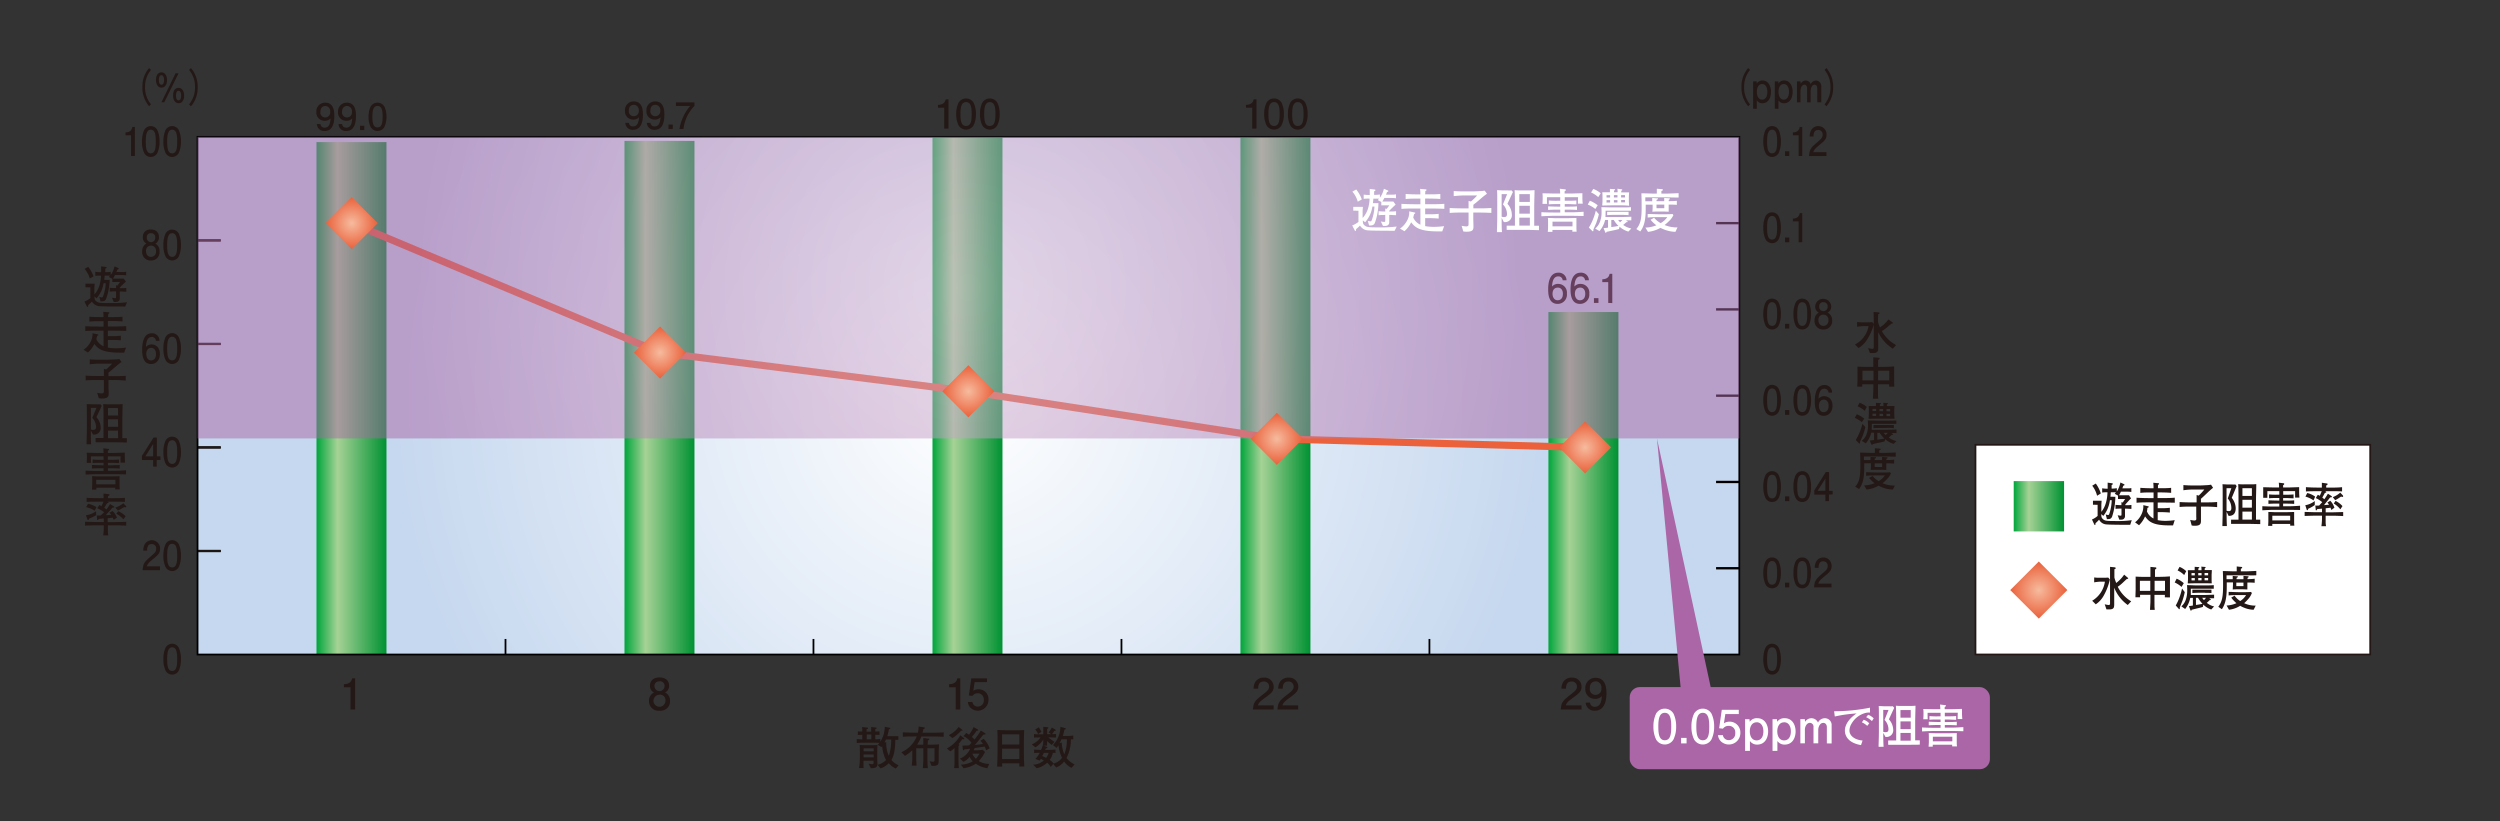 <svg xmlns="http://www.w3.org/2000/svg" xmlns:xlink="http://www.w3.org/1999/xlink" viewBox="0 0 700 230"><rect x="0" y="0" width="700" height="230" fill="#333333" stroke="none"/><defs><style>.cls-1{isolation:isolate;}.cls-16,.cls-2,.cls-4,.cls-5,.cls-7{fill:none;}.cls-3{fill:url(#新規グラデーションスウォッ_22);}.cls-4,.cls-7{stroke:#000;}.cls-4{stroke-width:0.66px;}.cls-13,.cls-5{stroke:#231815;}.cls-13,.cls-5,.cls-7{stroke-width:0.5px;}.cls-6{fill:#231815;}.cls-8{fill:url(#新規グラデーションスウォッ_17);}.cls-9{fill:url(#新規グラデーションスウォッ_17-2);}.cls-10{fill:url(#新規グラデーションスウォッ_17-3);}.cls-11{fill:url(#新規グラデーションスウォッ_17-4);}.cls-12{fill:url(#新規グラデーションスウォッ_17-5);}.cls-13,.cls-18{fill:#fff;}.cls-14{fill:url(#新規グラデーションスウォッ_17-6);}.cls-15{fill:url(#新規グラデーションスウォッ_23);}.cls-16{stroke:#ea613b;stroke-linecap:round;stroke-width:2px;}.cls-17{opacity:0.5;mix-blend-mode:multiply;fill:url(#新規グラデーションスウォッ_25);}.cls-19{fill:url(#新規グラデーションスウォッ_23-2);}.cls-20{fill:url(#新規グラデーションスウォッ_23-3);}.cls-21{fill:url(#新規グラデーションスウォッ_23-4);}.cls-22{fill:url(#新規グラデーションスウォッ_23-5);}.cls-23{fill:url(#新規グラデーションスウォッ_23-6);}.cls-24{fill:#aa66a6;}</style><radialGradient id="新規グラデーションスウォッ_22" cx="271.16" cy="110.79" r="161" gradientUnits="userSpaceOnUse"><stop offset="0" stop-color="#fff"/><stop offset="1" stop-color="#c6d8ef"/></radialGradient><linearGradient id="新規グラデーションスウォッ_17" x1="88.62" y1="111.53" x2="108.22" y2="111.53" gradientUnits="userSpaceOnUse"><stop offset="0" stop-color="#00a63c"/><stop offset="0.3" stop-color="#a6d296"/><stop offset="1" stop-color="#009233"/></linearGradient><linearGradient id="新規グラデーションスウォッ_17-2" x1="174.86" y1="111.36" x2="194.45" y2="111.36" xlink:href="#新規グラデーションスウォッ_17"/><linearGradient id="新規グラデーションスウォッ_17-3" x1="261.1" y1="110.87" x2="280.69" y2="110.87" xlink:href="#新規グラデーションスウォッ_17"/><linearGradient id="新規グラデーションスウォッ_17-4" x1="347.33" y1="110.87" x2="366.92" y2="110.87" xlink:href="#新規グラデーションスウォッ_17"/><linearGradient id="新規グラデーションスウォッ_17-5" x1="433.56" y1="135.32" x2="453.16" y2="135.32" xlink:href="#新規グラデーションスウォッ_17"/><linearGradient id="新規グラデーションスウォッ_17-6" x1="563.84" y1="141.75" x2="577.93" y2="141.75" xlink:href="#新規グラデーションスウォッ_17"/><radialGradient id="新規グラデーションスウォッ_23" cx="570.89" cy="165.25" r="8" gradientTransform="translate(284.2 -355.36) rotate(45.02)" gradientUnits="userSpaceOnUse"><stop offset="0.01" stop-color="#f6ba9d"/><stop offset="1" stop-color="#ea613b"/></radialGradient><radialGradient id="新規グラデーションスウォッ_25" cx="359.43" cy="80.54" r="163.41" gradientTransform="translate(-70.3) scale(0.95 1)" gradientUnits="userSpaceOnUse"><stop offset="0.01" stop-color="#cfb2d3"/><stop offset="1" stop-color="#aa66a6"/></radialGradient><radialGradient id="新規グラデーションスウォッ_23-2" cx="443.84" cy="125.29" r="7.3" gradientTransform="translate(218.64 -277.18) rotate(45.01)" xlink:href="#新規グラデーションスウォッ_23"/><radialGradient id="新規グラデーションスウォッ_23-3" cx="357.5" cy="122.87" r="7.3" gradientTransform="matrix(1, 0, 0, 1, 0, 0)" xlink:href="#新規グラデーションスウォッ_23"/><radialGradient id="新規グラデーションスウォッ_23-4" cx="271.16" cy="109.59" r="7.3" gradientTransform="translate(156.99 -159.67) rotate(45.02)" xlink:href="#新規グラデーションスウォッ_23"/><radialGradient id="新規グラデーションスウォッ_23-5" cx="184.82" cy="98.71" r="7.3" gradientTransform="matrix(1, 0, 0, 1, 0, 0)" xlink:href="#新規グラデーションスウォッ_23"/><radialGradient id="新規グラデーションスウォッ_23-6" cx="98.48" cy="62.48" r="7.3" gradientTransform="translate(72.99 -51.32) rotate(44.98)" xlink:href="#新規グラデーションスウォッ_23"/></defs><title>gr_07</title><g class="cls-1"><g id="レイヤー_2" data-name="レイヤー 2"><g id="レイヤー_1-2" data-name="レイヤー 1"><rect class="cls-2" width="700" height="230"/><rect class="cls-3" x="55.31" y="38.32" width="431.7" height="144.95"/><line class="cls-4" x1="55.31" y1="154.28" x2="61.81" y2="154.28"/><line class="cls-4" x1="55.31" y1="125.28" x2="61.81" y2="125.28"/><line class="cls-4" x1="55.31" y1="96.3" x2="61.81" y2="96.3"/><line class="cls-4" x1="55.31" y1="67.31" x2="61.81" y2="67.31"/><line class="cls-5" x1="55.31" y1="154.28" x2="61.81" y2="154.28"/><line class="cls-5" x1="55.31" y1="125.28" x2="61.81" y2="125.28"/><line class="cls-5" x1="55.31" y1="96.3" x2="61.81" y2="96.3"/><line class="cls-5" x1="55.31" y1="67.31" x2="61.81" y2="67.31"/><line class="cls-4" x1="480.5" y1="134.95" x2="487.01" y2="134.95"/><line class="cls-4" x1="480.5" y1="86.63" x2="487.01" y2="86.63"/><line class="cls-4" x1="480.5" y1="62.48" x2="487.01" y2="62.48"/><line class="cls-4" x1="480.5" y1="159.11" x2="487.01" y2="159.11"/><line class="cls-4" x1="480.5" y1="110.79" x2="487.01" y2="110.79"/><path class="cls-6" d="M35.05,85.84c-.17,0-5.94,0-7.06-.1a2.66,2.66,0,0,1-2.25-1.3c-.05.05-.69.7-1.06,1,0,.34,0,.47-.17.47s-.19-.11-.24-.22l-.64-1.24a6.26,6.26,0,0,0,1.68-1v-3h-.57a6.69,6.69,0,0,0-.82,0V79.42l.51,0c.23,0,.36,0,.55,0h1.53c0,.17-.08.92-.08,1.07v1.95A6.62,6.62,0,0,0,27.81,80a9.69,9.69,0,0,0,.46-2.82,11.15,11.15,0,0,0-1.58.06V76.11a9.43,9.43,0,0,0,1.44.11h.19v-.82c0-.38,0-.64,0-.82l1.22.15c.19,0,.31.05.31.18s-.11.22-.36.31c0,.15,0,.85,0,1A9.49,9.49,0,0,0,31,76.11V77a6.63,6.63,0,0,0,1.07-2.42L33,75c.22.09.24.15.24.24s-.1.17-.37.22c-.08.24-.12.33-.27.71H34.2a5.61,5.61,0,0,0,1.13-.08v1a10.54,10.54,0,0,0-1.13-.08h-2c-.41.74-.45.82-.56,1h1.68l1,0,.33,0,.61.84a10.85,10.85,0,0,0-.89.83c-.14.13-.71.71-.83.83v.18h.28c.33,0,1,0,1.55-.08v1.07c-.48,0-1.25-.06-1.55-.06h-.28V82.8c0,.14,0,.71,0,.84a.9.9,0,0,1-.43.75c-.28.17-.47.17-1.26.17l-.5-1.2a4.4,4.4,0,0,0,.92.13c.23,0,.23-.14.23-.5v-1.4h-.23c-.27,0-1,0-1.55.08V80.58c.52.05,1.22.08,1.55.08h.23v-.8l.39.1.71-1h-.94c-.4,0-1,0-1.2,0v-.9l-1-.5c.13-.14.22-.23.34-.4-.38,0-1,0-1.26,0H29.3c0,.19-.09,1-.1,1.2H30a4.65,4.65,0,0,0,.7,0,16.36,16.36,0,0,1-1,5.34c-.32.65-.75.68-1.35.68a1,1,0,0,1-.2,0l-.34-1.25a6.45,6.45,0,0,0,.67.15c.1,0,.27,0,.38-.31a11.41,11.41,0,0,0,.73-3.68H29a8.82,8.82,0,0,1-.66,2.24,9.15,9.15,0,0,1-1.3,2L26.46,83c0,.75.09,1,.38,1.25.63.6,1.16.61,4.18.61a32.87,32.87,0,0,0,4.55-.23ZM25.14,78a6.8,6.8,0,0,0-1.45-2.7l1-.59a9.09,9.09,0,0,1,1.5,2.68Z"/><path class="cls-6" d="M31.51,92.59H30.2v1.53h1.25A21.13,21.13,0,0,0,33.83,94v1.29c-.9-.09-2-.11-2.38-.11H30.2v2.15a13.1,13.1,0,0,0,2.37.19,21.82,21.82,0,0,0,2.71-.19l-.5,1.41c-.36,0-.67,0-1.24,0-5.15,0-6.17-1.25-7.12-2.43a7.43,7.43,0,0,1-1.81,2.4l-1.18-.79a6,6,0,0,0,2.05-2.43,4.47,4.47,0,0,0,.42-2.19l1.46.31c.05,0,.15,0,.15.15s-.1.17-.28.23c0,.06-.15.48-.15.51L27,95a3.71,3.71,0,0,0,2,1.95V92.59H27.69c-1.27,0-2.54,0-3.81.1V91.34c1.34.09,3.31.1,3.81.1H29V89.93h-.87c-1,0-2.06,0-3.1.11V88.68c1.06.09,2.61.11,3.1.11h.85c0-.46,0-.8-.08-1.48l1.5.13c.08,0,.22,0,.22.17s-.1.19-.32.28c0,.28,0,.34-.05.9h.93c1,0,2.09,0,3.12-.1V90c-1.35-.11-3-.11-3.12-.11H30.2v1.52h1.31c1.27,0,2.56,0,3.84-.1v1.35C33.91,92.61,31.95,92.59,31.51,92.59Z"/><path class="cls-6" d="M31.44,106.41H30.38V108c0,.33.05,1.77.05,2.08,0,.76,0,1.49-1.77,1.49a4.54,4.54,0,0,1-1-.08l-.45-1.5a8.36,8.36,0,0,0,1.26.17.62.62,0,0,0,.56-.24,2.86,2.86,0,0,0,.05-.69v-2.82H27.74c-1.25,0-2.5,0-3.75.11v-1.34c1.29.09,3.17.1,3.75.1h1.34v-2l.63.17a15.72,15.72,0,0,0,1.68-1.63h-3.8c-.28,0-2.06.1-2.46.19v-1.39c.92.06,1.75.1,2.85.1h2.17c.38,0,2.08-.08,2.42-.1s.64-.06.85-.1l.61.84c-.6.41-1.39,1.07-1.49,1.16-1.35,1.16-1.5,1.29-2.17,1.8v1h1.06c1.26,0,2.52,0,3.78-.1v1.34C33.59,106.41,31.58,106.41,31.44,106.41Z"/><path class="cls-6" d="M27,116.81a4.37,4.37,0,0,1,1.18,2.77,1.83,1.83,0,0,1-2.15,2.08l-.59-1.1c0,1.27,0,2.56.09,3.83H24.23c0-.87.09-2.26.09-4.37v-3.43c0-2.29,0-2.94-.06-3.44.92,0,1.07.05,1.5.05H27a7.79,7.79,0,0,0,1.12,0l.37.43Zm-1.55-2.6v6.05a2.14,2.14,0,0,0,.66.1c.57,0,.78-.27.78-.8A3.72,3.72,0,0,0,25.84,117L27,114.21Zm7.2,9.63h-3l-2.88,0v-1.2c.4,0,.73,0,2.22,0V117.8c0-1.32,0-3.11-.09-4.66a14,14,0,0,0,1.81.06h2c.52,0,.9,0,1.63-.06,0,1.15-.09,3-.09,4.69v4.87l1.27,0v1.2Zm.38-9.58H30.24v2.09h2.83Zm0,3.13H30.24v2.12h2.83Zm0,3.17H30.24v2.14h2.83Z"/><path class="cls-6" d="M32.15,132.77h-5c-.34,0-.56,0-3.18.11v-1.1c.85.05,2.27.09,3.15.09H29v-.76h-.55c-1.22,0-2.15.05-2.71.08v-1c1.45.06,2.56.08,2.71.08H29v-.69h-.75c-.78,0-1.54,0-2.32.08v-1a18.86,18.86,0,0,0,2.32.08H29v-.94H25.46c0,1.15,0,1.53.05,1.8H24.28c0-.32.05-.78.05-1.43a13,13,0,0,0-.05-1.41l3,.06H29a9.69,9.69,0,0,0-.09-1.29l1.38.15c.11,0,.24,0,.24.18s-.12.22-.33.36c0,.2,0,.43,0,.6H32l2.94-.09c0,.28,0,.59,0,1.08a15.41,15.41,0,0,0,.09,1.72H33.73c0-.75,0-1.11.05-1.73H30.19v.94H31a23.32,23.32,0,0,0,2.34-.08v1c-.79,0-1.57-.08-2.34-.08h-.78v.69h.56c.92,0,1.82,0,2.74-.08v1c-.88-.05-1.89-.08-2.74-.08h-.56v.71h1.92c.84,0,2.29-.08,3.15-.14v1.15C34.23,132.81,33.18,132.77,32.15,132.77Zm.11,4.26a3.08,3.08,0,0,0,0-.46H27a3.83,3.83,0,0,0,0,.52H25.74c.06-.55.08-1.2.08-1.3v-1.2c0-.34,0-.92-.05-1.25,1.07,0,1.49.06,2.38.06h2.92l2.41-.06c0,.09,0,1,0,1.17v1.27c0,.31,0,.93.08,1.24Zm.05-2.68H26.94v1.26h5.38Z"/><path class="cls-6" d="M32.21,147.09h-2v1.63a4.58,4.58,0,0,0,.13,1.19H28.89a16.06,16.06,0,0,0,.17-2.6v-.22h-2c-.9,0-2.34.05-3.25.08v-1.08c.51,0,2.78.08,3.25.08h2v-1l-1.41.11c-.13.24-.18.34-.32.34s-.13-.13-.14-.23l-.11-1.07a7.82,7.82,0,0,0,1.15,0l.92-.9a8,8,0,0,0-1.94-1.11l.61-.88a4.46,4.46,0,0,1,.59.28c.32-.61.57-1.2.59-1.24H27.82c-1.16,0-2.5,0-3.57.06v-1.15c1.45.11,3.44.11,3.57.11H29c0-.24,0-1.12-.05-1.3l1.52.19c.05,0,.2,0,.2.18s-.29.29-.42.34a4.53,4.53,0,0,0,0,.59H31.4c1.2,0,2.38,0,3.58-.11v1.15c-1.11-.06-2.48-.06-3.58-.06H30l.18.06c.05,0,.23.1.23.2s-.33.18-.43.18c-.15.25-.6,1-.78,1.27a6.5,6.5,0,0,1,.61.45,13,13,0,0,0,1-1.5l1.07.64s.13.09.13.17c0,.23-.34.2-.52.19-.52.62-.65.76-1,1.13-.14.14-.73.82-.85,1l1.49-.11a2.71,2.71,0,0,0-.5-.6l.88-.47a5,5,0,0,1,1.24,1.86l-.92.62a5.54,5.54,0,0,0-.25-.62c-.54.08-.64.09-1.44.17v1.08h2c.5,0,2.74-.06,3.2-.08v1.08C34.52,147.14,33.09,147.09,32.21,147.09Zm-6.52-2.19c-.09.05-.33.14-.74.31-.1.29-.14.4-.29.4a.18.18,0,0,1-.18-.15l-.42-1.18a6.63,6.63,0,0,0,2.83-1.12l.05,1.08A11,11,0,0,1,25.69,144.9Zm.84-1.9a7.9,7.9,0,0,0-2.42-1l.55-.94A6.8,6.8,0,0,1,27,142Zm8.6-.94a1,1,0,0,1-.36-.08l-.71.42a7.14,7.14,0,0,1-1.07.54l-.7-.8a7.21,7.21,0,0,0,2.23-1.22l.76.75a.3.3,0,0,1,.1.18A.24.24,0,0,1,35.13,142.06Zm-.57,3.35a7.24,7.24,0,0,0-2-1.57l.55-.7a6.52,6.52,0,0,1,2.06,1.4Z"/><path class="cls-6" d="M522.63,95.32a7,7,0,0,1-2.24,2.13l-1-1a7.16,7.16,0,0,0,3.8-5.13h-1.57a15.25,15.25,0,0,0-1.63.18V90.16a9.83,9.83,0,0,0,1.52.09h1.36c.09,0,.7,0,1.33-.05l.48.51A14.8,14.8,0,0,1,522.63,95.32ZM530,97.63A10.76,10.76,0,0,1,525.9,93v1.27c0,.22,0,.36,0,1.5,0,.27,0,1.43,0,1.66,0,.93-.11,1.43-1.58,1.43-.32,0-.55,0-.74,0l-.52-1.39a6.09,6.09,0,0,0,1.17.2c.37,0,.42-.18.42-.42v-7c0-1,0-1.21-.05-2.9l1.25.1c.09,0,.45.05.45.23s-.19.22-.4.31c-.05,1.3-.05,1.69-.05,2.24a10.55,10.55,0,0,0,.55,1.45,9.67,9.67,0,0,0,2.37-2.24l1.12.82c.11.08.15.14.15.2s-.28.18-.45.17l-1.45,1.22a9.6,9.6,0,0,1-1.22.85,9.85,9.85,0,0,0,4,3.92Z"/><path class="cls-6" d="M528.95,108.26c0-.34,0-.43,0-.66h-3.11c0,.29,0,1.55,0,1.81,0,1.41,0,1.66.09,2.24h-1.53a39.28,39.28,0,0,0,.14-4.05h-3.11c0,.17,0,.41,0,.66h-1.39c0-.55.06-1.47.06-2v-2c0-.17,0-1.06,0-1.61.61.05,2.13.08,2.76.08h1.66c0-1.83,0-2,0-2.69l1.45.13c.13,0,.33,0,.33.2s-.19.25-.42.4c0,.28,0,1.5,0,1.76v.2h1.27c1.07,0,2.15-.05,3.22-.13,0,.6,0,1.21,0,1.82v1.76c0,.94,0,1.5.05,2.08Zm-4.36-4.45h-3.11v2.71h3.11Zm4.4,0h-3.11v2.71H529Z"/><path class="cls-6" d="M521.33,118.2a8.18,8.18,0,0,0-2-1.2l.57-1a8,8,0,0,1,2.09,1.21Zm.31,3.61c-.11.32-.73,1.64-.83,1.92a2.16,2.16,0,0,1,0,.28c0,.1-.05.18-.15.18s-.13-.06-.18-.11l-.88-.88a12.66,12.66,0,0,0,1.06-2.06,16.18,16.18,0,0,0,.82-2.48l.82.94A17.2,17.2,0,0,1,521.63,121.8Zm.48-6.79a6.94,6.94,0,0,0-2-1.25l.59-1a6.65,6.65,0,0,1,2,1.16Zm8.09,9.26a6.33,6.33,0,0,1-2.37-1.31l-.14.62c-.22.06-.27.08-.71.18l-2.64.57c0,.11-.1.25-.19.25s-.14-.08-.17-.15l-.46-1.1c.6-.05.8-.08,1.2-.14v-2.06h-.79a6.9,6.9,0,0,1-1.52,3l-1.13-.71a4.24,4.24,0,0,0,1.33-1.81,6.78,6.78,0,0,0,.42-2.46c0-.41,0-1-.06-1.44.93,0,2.31.06,2.61.06h2.92c.89,0,1.55,0,2.47-.06v.94c-.32,0-.48,0-1.06,0h-5.8c0,.32,0,1-.05,1.69h4.13l2.83-.09v1l-1.44,0,.34.23a.18.18,0,0,1,.11.15c0,.09,0,.09-.36.13a10,10,0,0,1-.85.73,5.4,5.4,0,0,0,2.19,1ZM528,117.22h-2.47l-2.32.05c0-.34.06-1,.06-1.1v-1.08c0-.59,0-.93-.06-1.39.33,0,1.77,0,2.06,0,0-.31,0-.82,0-.9l1.15.06c.11,0,.23,0,.23.13s0,.11-.28.25v.46h1c0-.45,0-.68-.06-.92l1.08.08c.09,0,.22,0,.22.14s0,.09-.27.27v.43c.29,0,1.92,0,2.12,0-.05.61-.06,1-.06,1.29v1c0,.05.05,1.07.06,1.27C529.75,117.24,528.63,117.22,528,117.22Zm-2.69-2.74h-1v.62h1Zm0,1.34h-1v.64h1Zm3.08,4h-1.94c-.08,0-.8,0-1.89.08v-.9c.39,0,.71,0,1.89,0h1.94c1.2,0,1.5,0,1.89,0v.9C529.49,119.8,528.79,119.78,528.38,119.78Zm-2.12,1.36h-.61v1.92c.55-.06,1.63-.24,1.95-.31A8.58,8.58,0,0,1,526.27,121.14Zm1-6.66h-1v.62h1Zm0,1.34h-1v.64h1Zm.18,5.33a3.41,3.41,0,0,0,.54.62c.17-.15.38-.37.62-.62Zm1.78-6.66h-1v.62h1Zm0,1.34h-1v.64h1Z"/><path class="cls-6" d="M527.43,127.81H521.9c0,.45,0,.51,0,1h1.85c0-.38,0-.59,0-.88l1.18.09c.32,0,.36,0,.36.13s-.17.22-.38.31c0,.05,0,.28,0,.36h2.06s0-.46,0-.88l1.24.09c.13,0,.29,0,.29.14s-.13.18-.32.31c0,.18,0,.19,0,.33.39,0,1.36,0,2.18-.1v1.1c-.74-.06-1.64-.08-2.19-.08,0,.54,0,1.53,0,1.87-.36,0-1-.05-1.43-.05h-1.33c-.38,0-1.25,0-1.62.06a16.93,16.93,0,0,0,.06-1.89h-1.86c0,2.42.09,5.25-1.46,7.21l-1.06-.65c1.16-1.38,1.43-2.83,1.43-5.75,0-1.27,0-2.54-.08-3.8,1.33,0,2.55.08,3.5.08h.65c0-.2,0-1.12,0-1.31l1.25.11c.32,0,.38.08.38.2s0,.11-.41.31c0,.11,0,.6,0,.69h1.36c.57,0,3.12-.1,3.26-.11v1.17C529.91,127.86,528.24,127.81,527.43,127.81Zm2.57,9.26a8.46,8.46,0,0,1-2.75-.52A8.76,8.76,0,0,1,526,136a8.58,8.58,0,0,1-3.35,1.07l-.7-1.15a8.56,8.56,0,0,0,2.94-.62,8.75,8.75,0,0,1-1.55-1.49l1-.54a5.66,5.66,0,0,0,1.68,1.45,5.26,5.26,0,0,0,1.76-1.6h-2.18c-1,0-2.05,0-3.08.1v-1c.85,0,2.22.08,3.07.08h1.68c.11,0,1.31,0,1.94-.06l.24.31a5.16,5.16,0,0,1-1.24,1.76,10.51,10.51,0,0,1-1.1,1,8.45,8.45,0,0,0,3.45.65Zm-3-7.31h-2.09v1H527Z"/><line class="cls-7" x1="141.54" y1="183.26" x2="141.54" y2="178.91"/><path class="cls-6" d="M50.09,187.69a2.08,2.08,0,0,1-3.77,0,7.53,7.53,0,0,1-.58-3.13,7.71,7.71,0,0,1,.58-3.13,2.09,2.09,0,0,1,3.77,0,7.67,7.67,0,0,1,.58,3.13A7.53,7.53,0,0,1,50.09,187.69Zm-1.88-6.44c-1.18,0-1.4,1.49-1.4,3.31s.17,3.31,1.4,3.31,1.4-1.48,1.4-3.31S49.43,181.25,48.21,181.25Z"/><path class="cls-6" d="M42.82,156.57c-1,.83-1.47,1.23-1.71,2H44.8v1.08H39.93c.15-1.88.46-2.29,2.29-3.87,1.21-1,1.52-1.4,1.52-2.13a1.21,1.21,0,0,0-1.27-1.31c-1.23,0-1.27,1.21-1.29,1.83H40.11a3.74,3.74,0,0,1,.47-1.88,2.32,2.32,0,0,1,4.25,1.38C44.83,154.86,44.28,155.38,42.82,156.57Z"/><path class="cls-6" d="M50.09,158.7a2.08,2.08,0,0,1-3.77,0,7.53,7.53,0,0,1-.58-3.13,7.71,7.71,0,0,1,.58-3.13,2.09,2.09,0,0,1,3.77,0,7.67,7.67,0,0,1,.58,3.13A7.53,7.53,0,0,1,50.09,158.7Zm-1.88-6.44c-1.18,0-1.4,1.49-1.4,3.31s.17,3.31,1.4,3.31,1.4-1.48,1.4-3.31S49.43,152.26,48.21,152.26Z"/><path class="cls-6" d="M43.88,128.82v1.83h-1v-1.83H39.74v-1.18L43,122.51h.92v5.26h1v1Zm-1-4.5-2.17,3.45h2.17Z"/><path class="cls-6" d="M50.09,129.71a2.08,2.08,0,0,1-3.77,0,7.53,7.53,0,0,1-.58-3.13,7.71,7.71,0,0,1,.58-3.13,2.09,2.09,0,0,1,3.77,0,7.67,7.67,0,0,1,.58,3.13A7.53,7.53,0,0,1,50.09,129.71Zm-1.88-6.44c-1.18,0-1.4,1.49-1.4,3.31s.17,3.31,1.4,3.31,1.4-1.48,1.4-3.31S49.43,123.27,48.21,123.27Z"/><path class="cls-6" d="M42.3,101.93c-2.45,0-2.49-2.92-2.49-4s.09-4.62,2.67-4.62a2.07,2.07,0,0,1,2.17,2.12h-1a1.12,1.12,0,0,0-1.16-1.08c-1.38,0-1.57,1.73-1.63,2.81a2,2,0,0,1,1.62-.72c.85,0,2.29.57,2.29,2.71C44.75,100.77,43.8,101.93,42.3,101.93Zm.08-4.52c-1.24,0-1.42,1.11-1.42,1.73,0,.92.45,1.78,1.32,1.78.57,0,1.4-.31,1.4-1.82C43.68,97.92,43,97.4,42.38,97.4Z"/><path class="cls-6" d="M50.09,100.72a2.08,2.08,0,0,1-3.77,0,7.53,7.53,0,0,1-.58-3.13,7.71,7.71,0,0,1,.58-3.13,2.09,2.09,0,0,1,3.77,0,7.67,7.67,0,0,1,.58,3.13A7.53,7.53,0,0,1,50.09,100.72Zm-1.88-6.44c-1.18,0-1.4,1.49-1.4,3.31s.17,3.31,1.4,3.31,1.4-1.48,1.4-3.31S49.43,94.29,48.21,94.29Z"/><path class="cls-6" d="M42.28,72.94a2.33,2.33,0,0,1-2.47-2.56A2.29,2.29,0,0,1,41,68.2a1.86,1.86,0,0,1-1-1.76,2,2,0,0,1,2.25-2.16,2,2,0,0,1,2.25,2.16,1.87,1.87,0,0,1-1,1.76,2.28,2.28,0,0,1,1.17,2.15A2.33,2.33,0,0,1,42.28,72.94Zm0-4.17a1.39,1.39,0,0,0-1.4,1.53c0,1.08.6,1.62,1.4,1.62a1.4,1.4,0,0,0,1.4-1.58A1.39,1.39,0,0,0,42.28,68.77Zm0-3.48a1.1,1.1,0,0,0-1.18,1.21,1.19,1.19,0,1,0,2.37,0A1.11,1.11,0,0,0,42.28,65.3Z"/><path class="cls-6" d="M50.09,71.73a2.08,2.08,0,0,1-3.77,0,7.53,7.53,0,0,1-.58-3.13,7.71,7.71,0,0,1,.58-3.13,2.09,2.09,0,0,1,3.77,0,7.67,7.67,0,0,1,.58,3.13A7.53,7.53,0,0,1,50.09,71.73ZM48.21,65.3c-1.18,0-1.4,1.49-1.4,3.31s.17,3.31,1.4,3.31,1.4-1.48,1.4-3.31S49.43,65.3,48.21,65.3Z"/><path class="cls-6" d="M36.69,43.68V37.87H35.13v-.78c1.57-.08,1.79-.94,1.94-1.54h.69v8.13Z"/><path class="cls-6" d="M44.1,42.75a2.08,2.08,0,0,1-3.77,0,7.53,7.53,0,0,1-.58-3.13,7.71,7.71,0,0,1,.58-3.13,2.09,2.09,0,0,1,3.77,0,7.67,7.67,0,0,1,.58,3.13A7.53,7.53,0,0,1,44.1,42.75Zm-1.88-6.44c-1.18,0-1.4,1.49-1.4,3.31s.17,3.31,1.4,3.31,1.4-1.48,1.4-3.31S43.44,36.31,42.21,36.31Z"/><path class="cls-6" d="M50.09,42.75a2.08,2.08,0,0,1-3.77,0,7.53,7.53,0,0,1-.58-3.13,7.71,7.71,0,0,1,.58-3.13,2.09,2.09,0,0,1,3.77,0,7.67,7.67,0,0,1,.58,3.13A7.53,7.53,0,0,1,50.09,42.75Zm-1.88-6.44c-1.18,0-1.4,1.49-1.4,3.31s.17,3.31,1.4,3.31,1.4-1.48,1.4-3.31S49.43,36.31,48.21,36.31Z"/><path class="cls-6" d="M498.07,187.69a2.08,2.08,0,0,1-3.77,0,7.53,7.53,0,0,1-.58-3.13,7.71,7.71,0,0,1,.58-3.13,2.09,2.09,0,0,1,3.77,0,7.67,7.67,0,0,1,.58,3.13A7.53,7.53,0,0,1,498.07,187.69Zm-1.88-6.44c-1.18,0-1.4,1.49-1.4,3.31s.17,3.31,1.4,3.31,1.4-1.48,1.4-3.31S497.4,181.25,496.18,181.25Z"/><path class="cls-6" d="M498.07,139.37a2.08,2.08,0,0,1-3.77,0,7.53,7.53,0,0,1-.58-3.13,7.71,7.71,0,0,1,.58-3.13,2.09,2.09,0,0,1,3.77,0,7.67,7.67,0,0,1,.58,3.13A7.53,7.53,0,0,1,498.07,139.37Zm-1.88-6.44c-1.18,0-1.4,1.49-1.4,3.31s.17,3.31,1.4,3.31,1.4-1.48,1.4-3.31S497.4,132.93,496.18,132.93Z"/><path class="cls-6" d="M499.81,140.31V139H501v1.33Z"/><path class="cls-6" d="M506.51,139.37a2.08,2.08,0,0,1-3.77,0,7.53,7.53,0,0,1-.58-3.13,7.71,7.71,0,0,1,.58-3.13,2.09,2.09,0,0,1,3.77,0,7.67,7.67,0,0,1,.58,3.13A7.53,7.53,0,0,1,506.51,139.37Zm-1.88-6.44c-1.18,0-1.4,1.49-1.4,3.31s.17,3.31,1.4,3.31,1.4-1.48,1.4-3.31S505.85,132.93,504.62,132.93Z"/><path class="cls-6" d="M512.11,138.48v1.83h-1v-1.83H508V137.3l3.22-5.12h.92v5.26h1v1Zm-1-4.5-2.17,3.45h2.17Z"/><path class="cls-6" d="M498.07,163.53a2.08,2.08,0,0,1-3.77,0,7.53,7.53,0,0,1-.58-3.13,7.71,7.71,0,0,1,.58-3.13,2.09,2.09,0,0,1,3.77,0,7.67,7.67,0,0,1,.58,3.13A7.53,7.53,0,0,1,498.07,163.53Zm-1.88-6.44c-1.18,0-1.4,1.49-1.4,3.31s.17,3.31,1.4,3.31,1.4-1.48,1.4-3.31S497.4,157.09,496.18,157.09Z"/><path class="cls-6" d="M499.81,164.47v-1.33H501v1.33Z"/><path class="cls-6" d="M506.51,163.53a2.08,2.08,0,0,1-3.77,0,7.53,7.53,0,0,1-.58-3.13,7.71,7.71,0,0,1,.58-3.13,2.09,2.09,0,0,1,3.77,0,7.67,7.67,0,0,1,.58,3.13A7.53,7.53,0,0,1,506.51,163.53Zm-1.88-6.44c-1.18,0-1.4,1.49-1.4,3.31s.17,3.31,1.4,3.31,1.4-1.48,1.4-3.31S505.85,157.09,504.62,157.09Z"/><path class="cls-6" d="M510.83,161.4c-1,.83-1.47,1.23-1.71,2h3.69v1.08h-4.87c.15-1.88.46-2.29,2.29-3.87,1.21-1,1.52-1.4,1.52-2.13a1.21,1.21,0,0,0-1.27-1.31c-1.23,0-1.27,1.21-1.29,1.83h-1.06a3.74,3.74,0,0,1,.47-1.88,2.32,2.32,0,0,1,4.25,1.38C512.85,159.69,512.29,160.21,510.83,161.4Z"/><path class="cls-6" d="M498.07,115.21a2.08,2.08,0,0,1-3.77,0,7.53,7.53,0,0,1-.58-3.13,7.71,7.71,0,0,1,.58-3.13,2.09,2.09,0,0,1,3.77,0,7.67,7.67,0,0,1,.58,3.13A7.53,7.53,0,0,1,498.07,115.21Zm-1.88-6.44c-1.18,0-1.4,1.49-1.4,3.31s.17,3.31,1.4,3.31,1.4-1.48,1.4-3.31S497.4,108.78,496.18,108.78Z"/><path class="cls-6" d="M499.81,116.15v-1.33H501v1.33Z"/><path class="cls-6" d="M506.51,115.21a2.08,2.08,0,0,1-3.77,0,7.53,7.53,0,0,1-.58-3.13,7.71,7.71,0,0,1,.58-3.13,2.09,2.09,0,0,1,3.77,0,7.67,7.67,0,0,1,.58,3.13A7.53,7.53,0,0,1,506.51,115.21Zm-1.88-6.44c-1.18,0-1.4,1.49-1.4,3.31s.17,3.31,1.4,3.31,1.4-1.48,1.4-3.31S505.85,108.78,504.62,108.78Z"/><path class="cls-6" d="M510.63,116.42c-2.45,0-2.49-2.92-2.49-4s.09-4.62,2.67-4.62a2.07,2.07,0,0,1,2.17,2.12h-1a1.12,1.12,0,0,0-1.16-1.08c-1.38,0-1.57,1.73-1.63,2.81a2,2,0,0,1,1.62-.72c.85,0,2.29.57,2.29,2.71C513.08,115.26,512.14,116.42,510.63,116.42Zm.08-4.52c-1.24,0-1.42,1.11-1.42,1.73,0,.92.45,1.78,1.32,1.78.57,0,1.4-.31,1.4-1.82C512,112.41,511.36,111.9,510.71,111.9Z"/><path class="cls-6" d="M498.07,91.06a2.08,2.08,0,0,1-3.77,0,7.53,7.53,0,0,1-.58-3.13,7.71,7.71,0,0,1,.58-3.13,2.09,2.09,0,0,1,3.77,0,7.67,7.67,0,0,1,.58,3.13A7.53,7.53,0,0,1,498.07,91.06Zm-1.88-6.44c-1.18,0-1.4,1.49-1.4,3.31s.17,3.31,1.4,3.31,1.4-1.48,1.4-3.31S497.4,84.62,496.18,84.62Z"/><path class="cls-6" d="M499.81,92V90.67H501V92Z"/><path class="cls-6" d="M506.51,91.06a2.08,2.08,0,0,1-3.77,0,7.53,7.53,0,0,1-.58-3.13,7.71,7.71,0,0,1,.58-3.13,2.09,2.09,0,0,1,3.77,0,7.67,7.67,0,0,1,.58,3.13A7.53,7.53,0,0,1,506.51,91.06Zm-1.88-6.44c-1.18,0-1.4,1.49-1.4,3.31s.17,3.31,1.4,3.31,1.4-1.48,1.4-3.31S505.85,84.62,504.62,84.62Z"/><path class="cls-6" d="M510.55,92.26a2.33,2.33,0,0,1-2.47-2.56,2.29,2.29,0,0,1,1.17-2.17,1.86,1.86,0,0,1-1-1.76,2.25,2.25,0,0,1,4.49,0,1.87,1.87,0,0,1-1,1.76A2.28,2.28,0,0,1,513,89.68,2.33,2.33,0,0,1,510.55,92.26Zm0-4.17a1.39,1.39,0,0,0-1.4,1.53c0,1.08.6,1.62,1.4,1.62a1.4,1.4,0,0,0,1.4-1.58A1.39,1.39,0,0,0,510.55,88.1Zm0-3.48a1.1,1.1,0,0,0-1.18,1.21,1.19,1.19,0,1,0,2.37,0A1.11,1.11,0,0,0,510.55,84.62Z"/><path class="cls-6" d="M498.07,66.9a2.08,2.08,0,0,1-3.77,0,7.53,7.53,0,0,1-.58-3.13,7.71,7.71,0,0,1,.58-3.13,2.09,2.09,0,0,1,3.77,0,7.67,7.67,0,0,1,.58,3.13A7.53,7.53,0,0,1,498.07,66.9Zm-1.88-6.44c-1.18,0-1.4,1.49-1.4,3.31s.17,3.31,1.4,3.31,1.4-1.48,1.4-3.31S497.4,60.47,496.18,60.47Z"/><path class="cls-6" d="M499.81,67.84V66.51H501v1.33Z"/><path class="cls-6" d="M503.61,67.84V62H502v-.78c1.57-.08,1.79-.94,1.94-1.54h.69v8.13Z"/><path class="cls-6" d="M498.07,42.75a2.08,2.08,0,0,1-3.77,0,7.53,7.53,0,0,1-.58-3.13,7.71,7.71,0,0,1,.58-3.13,2.09,2.09,0,0,1,3.77,0,7.67,7.67,0,0,1,.58,3.13A7.53,7.53,0,0,1,498.07,42.75Zm-1.88-6.44c-1.18,0-1.4,1.49-1.4,3.31s.17,3.31,1.4,3.31,1.4-1.48,1.4-3.31S497.4,36.31,496.18,36.31Z"/><path class="cls-6" d="M499.81,43.68V42.36H501v1.33Z"/><path class="cls-6" d="M503.61,43.68V37.87H502v-.78c1.57-.08,1.79-.94,1.94-1.54h.69v8.13Z"/><path class="cls-6" d="M509.42,40.62c-1,.83-1.47,1.23-1.71,2h3.69v1.08h-4.87c.15-1.88.46-2.29,2.29-3.87,1.21-1,1.52-1.4,1.52-2.13a1.21,1.21,0,0,0-1.27-1.31c-1.23,0-1.27,1.21-1.29,1.83h-1.06a3.74,3.74,0,0,1,.47-1.88,2.32,2.32,0,0,1,4.25,1.38C511.44,38.9,510.89,39.43,509.42,40.62Z"/><path class="cls-6" d="M98.15,198.67v-6.24H96.29v-.84c1.88-.08,2.14-1,2.31-1.65h.83v8.72Z"/><line class="cls-7" x1="227.77" y1="183.26" x2="227.77" y2="178.91"/><line class="cls-7" x1="314.01" y1="183.26" x2="314.01" y2="178.91"/><line class="cls-7" x1="400.24" y1="183.26" x2="400.24" y2="178.91"/><path class="cls-6" d="M90.94,36.68a2,2,0,0,1-2.21-1.94h1a1.09,1.09,0,0,0,1.18,1c1.41,0,1.59-1.59,1.65-2.58a2.07,2.07,0,0,1-1.64.66,2.27,2.27,0,0,1-2.33-2.47,2.4,2.4,0,0,1,2.49-2.6c2.48,0,2.53,2.67,2.53,3.71S93.56,36.68,90.94,36.68Zm.19-7c-.57,0-1.42.28-1.42,1.65A1.36,1.36,0,0,0,91,32.88a1.39,1.39,0,0,0,1.45-1.57A1.45,1.45,0,0,0,91.14,29.67Z"/><path class="cls-6" d="M97,36.68a2,2,0,0,1-2.21-1.94h1a1.09,1.09,0,0,0,1.18,1c1.41,0,1.59-1.59,1.65-2.58a2.07,2.07,0,0,1-1.64.66,2.27,2.27,0,0,1-2.33-2.47,2.4,2.4,0,0,1,2.49-2.6c2.48,0,2.53,2.67,2.53,3.71S99.59,36.68,97,36.68Zm.19-7c-.57,0-1.42.28-1.42,1.65a1.36,1.36,0,0,0,1.33,1.55,1.39,1.39,0,0,0,1.45-1.57A1.45,1.45,0,0,0,97.16,29.67Z"/><path class="cls-6" d="M100.81,36.43V35.22H102v1.21Z"/><path class="cls-6" d="M107.62,35.57a2.22,2.22,0,0,1-3.84,0,6.3,6.3,0,0,1-.59-2.87,6.43,6.43,0,0,1,.59-2.87,2.23,2.23,0,0,1,3.84,0,6.41,6.41,0,0,1,.59,2.87A6.29,6.29,0,0,1,107.62,35.57Zm-1.92-5.9c-1.21,0-1.43,1.37-1.43,3s.17,3,1.43,3,1.43-1.36,1.43-3S106.95,29.67,105.7,29.67Z"/><rect class="cls-8" x="88.62" y="39.79" width="19.59" height="143.48"/><path class="cls-6" d="M184.66,199a2.65,2.65,0,0,1-2.94-2.75,2.43,2.43,0,0,1,1.4-2.33A2,2,0,0,1,182,192c0-1.55,1.12-2.32,2.68-2.32s2.68.81,2.68,2.32a2,2,0,0,1-1.15,1.89,2.42,2.42,0,0,1,1.4,2.31A2.65,2.65,0,0,1,184.66,199Zm0-4.47a1.68,1.68,0,1,0,1.67,1.67A1.57,1.57,0,0,0,184.66,194.49Zm0-3.73a1.25,1.25,0,0,0-1.41,1.3,1.41,1.41,0,0,0,2.82,0A1.26,1.26,0,0,0,184.66,190.76Z"/><path class="cls-6" d="M177.3,36.34a2,2,0,0,1-2.21-1.94h1a1.09,1.09,0,0,0,1.18,1c1.41,0,1.59-1.59,1.65-2.58a2.07,2.07,0,0,1-1.64.66A2.27,2.27,0,0,1,175,31a2.4,2.4,0,0,1,2.49-2.6c2.48,0,2.53,2.67,2.53,3.71S179.92,36.34,177.3,36.34Zm.19-7c-.57,0-1.42.28-1.42,1.65a1.36,1.36,0,0,0,1.33,1.55A1.39,1.39,0,0,0,178.85,31,1.45,1.45,0,0,0,177.5,29.34Z"/><path class="cls-6" d="M183.33,36.34a2,2,0,0,1-2.21-1.94h1a1.09,1.09,0,0,0,1.18,1c1.41,0,1.59-1.59,1.65-2.58a2.07,2.07,0,0,1-1.64.66A2.27,2.27,0,0,1,181,31a2.4,2.4,0,0,1,2.49-2.6c2.48,0,2.53,2.67,2.53,3.71S186,36.34,183.33,36.34Zm.19-7c-.57,0-1.42.28-1.42,1.65a1.36,1.36,0,0,0,1.33,1.55A1.39,1.39,0,0,0,184.88,31,1.45,1.45,0,0,0,183.52,29.34Z"/><path class="cls-6" d="M187.17,36.1V34.88h1.21V36.1Z"/><path class="cls-6" d="M191.39,36.1h-1.14a13.18,13.18,0,0,1,3-6.43h-4v-1h5.19v1A10.83,10.83,0,0,0,191.39,36.1Z"/><rect class="cls-9" x="174.86" y="39.45" width="19.59" height="143.81"/><path class="cls-6" d="M267.6,198.67v-6.24h-1.86v-.84c1.88-.08,2.14-1,2.31-1.65h.83v8.72Z"/><path class="cls-6" d="M273.81,199a3,3,0,0,1-1.59-.45,2.5,2.5,0,0,1-1.21-2h1.25a1.5,1.5,0,0,0,1.55,1.29,1.68,1.68,0,0,0,1.65-1.88,1.66,1.66,0,0,0-1.7-1.84,1.75,1.75,0,0,0-1.48.73l-1-.11.68-4.78h4.4V191H272.9l-.37,2.39A2.91,2.91,0,0,1,274,193a2.72,2.72,0,0,1,2.77,2.82A3,3,0,0,1,273.81,199Z"/><path class="cls-6" d="M264.38,36V30.16h-1.75v-.79c1.76-.08,2-.94,2.17-1.55h.78V36Z"/><path class="cls-6" d="M272.61,35.08a2.44,2.44,0,0,1-4.22,0,6.93,6.93,0,0,1-.65-3.16,7.08,7.08,0,0,1,.65-3.16,2.46,2.46,0,0,1,4.22,0,7,7,0,0,1,.65,3.16A6.93,6.93,0,0,1,272.61,35.08Zm-2.11-6.49c-1.33,0-1.57,1.5-1.57,3.34s.19,3.34,1.57,3.34,1.57-1.49,1.57-3.34S271.87,28.59,270.5,28.59Z"/><path class="cls-6" d="M279.26,35.08a2.44,2.44,0,0,1-4.22,0,6.93,6.93,0,0,1-.65-3.16,7.08,7.08,0,0,1,.65-3.16,2.46,2.46,0,0,1,4.22,0,7,7,0,0,1,.65,3.16A6.93,6.93,0,0,1,279.26,35.08Zm-2.11-6.49c-1.33,0-1.57,1.5-1.57,3.34s.19,3.34,1.57,3.34,1.57-1.49,1.57-3.34S278.52,28.59,277.15,28.59Z"/><rect class="cls-10" x="261.1" y="38.48" width="19.59" height="144.78"/><path class="cls-6" d="M354.22,195.38c-1.23.9-1.76,1.31-2,2.13h4.4v1.16h-5.81c.18-2,.55-2.46,2.72-4.15,1.45-1.12,1.82-1.51,1.82-2.28a1.37,1.37,0,0,0-1.52-1.41c-1.47,0-1.52,1.3-1.54,2H351a3.7,3.7,0,0,1,.56-2,2.78,2.78,0,0,1,2.33-1.1,2.56,2.56,0,0,1,2.74,2.58C356.62,193.54,356,194.1,354.22,195.38Z"/><path class="cls-6" d="M361.09,195.38c-1.23.9-1.76,1.31-2,2.13h4.4v1.16h-5.81c.18-2,.55-2.46,2.72-4.15,1.45-1.12,1.82-1.51,1.82-2.28a1.37,1.37,0,0,0-1.52-1.41c-1.47,0-1.52,1.3-1.54,2h-1.27a3.7,3.7,0,0,1,.56-2,2.78,2.78,0,0,1,2.33-1.1,2.56,2.56,0,0,1,2.74,2.58C363.49,193.54,362.83,194.1,361.09,195.38Z"/><path class="cls-6" d="M350.62,36V30.16h-1.75v-.79c1.76-.08,2-.94,2.17-1.55h.77V36Z"/><path class="cls-6" d="M358.84,35.08a2.44,2.44,0,0,1-4.22,0,6.92,6.92,0,0,1-.65-3.16,7.08,7.08,0,0,1,.65-3.16,2.46,2.46,0,0,1,4.22,0,7.05,7.05,0,0,1,.65,3.16A6.93,6.93,0,0,1,358.84,35.08Zm-2.11-6.49c-1.33,0-1.57,1.5-1.57,3.34s.19,3.34,1.57,3.34,1.57-1.49,1.57-3.34S358.1,28.59,356.73,28.59Z"/><path class="cls-6" d="M365.49,35.08a2.44,2.44,0,0,1-4.22,0,6.92,6.92,0,0,1-.65-3.16,7.08,7.08,0,0,1,.65-3.16,2.46,2.46,0,0,1,4.22,0,7.05,7.05,0,0,1,.65,3.16A6.93,6.93,0,0,1,365.49,35.08Zm-2.11-6.49c-1.33,0-1.57,1.5-1.57,3.34s.19,3.34,1.57,3.34S365,33.77,365,31.92,364.75,28.59,363.38,28.59Z"/><rect class="cls-11" x="347.33" y="38.48" width="19.59" height="144.78"/><path class="cls-6" d="M440.44,195.38c-1.23.9-1.76,1.31-2,2.13h4.4v1.16H437c.18-2,.55-2.46,2.72-4.15,1.45-1.12,1.82-1.51,1.82-2.28a1.37,1.37,0,0,0-1.52-1.41c-1.47,0-1.52,1.3-1.54,2h-1.27a3.7,3.7,0,0,1,.56-2,2.78,2.78,0,0,1,2.33-1.1,2.56,2.56,0,0,1,2.74,2.58C442.84,193.54,442.18,194.1,440.44,195.38Z"/><path class="cls-6" d="M446.57,199a2.39,2.39,0,0,1-2.58-2.27h1.21a1.27,1.27,0,0,0,1.39,1.17c1.65,0,1.86-1.86,1.94-3a2.43,2.43,0,0,1-1.92.78,2.66,2.66,0,0,1-2.72-2.89,2.81,2.81,0,0,1,2.92-3c2.9,0,3,3.13,3,4.34S449.64,199,446.57,199Zm.23-8.2c-.67,0-1.66.32-1.66,1.94a1.59,1.59,0,0,0,1.55,1.82,1.63,1.63,0,0,0,1.7-1.84A1.7,1.7,0,0,0,446.8,190.76Z"/><rect class="cls-12" x="433.56" y="87.37" width="19.6" height="95.89"/><path class="cls-6" d="M250.84,215.2a5.84,5.84,0,0,1-2-1.5,5.56,5.56,0,0,1-2.27,1.46l-.84-1a5.2,5.2,0,0,0,2.38-1.36,5.53,5.53,0,0,1-.62-1.38,11.51,11.51,0,0,1-.48-2.47c-.11.13-.11.14-.19.22l-1.08-.62a3.62,3.62,0,0,0,.5-.54c-.46-.05-1.64-.05-2-.05h-2.18a20,20,0,0,0-2.17.08v-1.1c.27,0,.57.06,1.55.09v-1.29l-1.25.05v-1l1.25.05c0-.62,0-.88-.05-1.27l1.44.15c.09,0,.23,0,.23.19s-.19.24-.42.29c0,.15,0,.38,0,.66h1.29c0-.92,0-1,0-1.29l1.31.13c.1,0,.22,0,.22.15s-.15.23-.37.32c0,.15,0,.41,0,.66l1.18-.05v1l-1.18-.05V207c.9,0,1.06-.05,1.4-.09v.79a8,8,0,0,0,1.24-4.2l1.31.25c.13,0,.25.08.25.19s-.27.25-.41.28a12.54,12.54,0,0,1-.45,1.92h1.4c.06,0,1.13,0,1.72,0v1l-.87,0a17.78,17.78,0,0,1-.24,3.15,7.09,7.09,0,0,1-.84,2.51,5.44,5.44,0,0,0,2,1.47Zm-5.21-4.46v1.69c0,.23.05,1.26.05,1.47,0,.71-.25,1.24-1.86,1.2l-.62-1.26c.78.1,1,.14,1.13.14s.27-.06.27-.64V213h-2.82c0,.9,0,1.47.05,2.06h-1.3a18.09,18.09,0,0,0,.23-2.84v-1.4c0-1.4,0-1.81-.06-2.23.57.05,1.27.06,1.82.06h1.55c.38,0,1,0,1.63-.06C245.63,209.48,245.63,210.64,245.63,210.74Zm-1-1.2h-2.82v.82h2.82Zm0,1.71h-2.82v.8h2.82Zm-.66-5.57h-1.29V207h1.29Zm4.1,1.38a8.73,8.73,0,0,1-.42.85l.5-.1a8.6,8.6,0,0,0,.73,3.85,14.36,14.36,0,0,0,.64-4.6Z"/><path class="cls-6" d="M260.38,206.21H258a12.31,12.31,0,0,1-1.2,2.29c.46,0,.52,0,.82,0h.9c0-.22,0-1.54,0-1.86l1.36.17c.2,0,.32,0,.32.18s-.19.25-.41.33c0,.2,0,.31-.06,1.19h.83c.55,0,1,0,2.36-.09,0,.4-.09,1.67-.09,2.06V213c0,.88,0,1.55-2,1.44l-.51-1.29a5.67,5.67,0,0,0,.9.14c.41,0,.45-.25.45-.56v-3.21h-2v2.9c0,.55.06,2.14.13,2.66h-1.41c.13-1.17.15-2.59.15-2.71v-2.85h-2v2.37a24.63,24.63,0,0,0,.12,2.48h-1.39a13.94,13.94,0,0,0,.17-2.46v-1.82a11.85,11.85,0,0,1-2.06,1.54l-1-1a8.2,8.2,0,0,0,4.31-4.43c-1.3,0-2.6,0-3.9.1v-1.25c1.33.08,3.24.1,3.82.1h.4a8.76,8.76,0,0,0,.22-1.73l1.46.24c.23,0,.24.06.24.22s-.28.27-.41.28c0,.24-.08.47-.2,1h2.06c1.29,0,2.57,0,3.86-.1v1.25C262.58,206.21,260.54,206.21,260.38,206.21Z"/><path class="cls-6" d="M269.82,207l-.38,0c-.12.14-.15.19-.54.71-.19.27-.37.46-.47.59s.15.15.18.19a.19.19,0,0,1,0,.09.15.15,0,0,1,0,.1l-.22.18c0,.64,0,1,0,1.38v2.51a19.13,19.13,0,0,0,.1,2.33h-1.31c0-.13,0-.23.08-1.13,0-.18,0-1,0-1.13v-3.38a5.71,5.71,0,0,1-1.21.93l-.92-.8a9.36,9.36,0,0,0,3.75-3.68l1,.73a.31.31,0,0,1,.13.22C269.95,207,269.87,207,269.82,207Zm-.71-2.41a10.26,10.26,0,0,1-2.45,2.08l-1-.83a7.37,7.37,0,0,0,2.76-2.31l1,.8a.18.18,0,0,1,.09.15C269.53,204.6,269.46,204.6,269.11,204.58Zm7,5.5a4.66,4.66,0,0,0-.43-1.06c-.43.08-2,.32-2.79.42a5.92,5.92,0,0,1-.23.62h1a9.47,9.47,0,0,0,1.5-.14l.65.62a10.84,10.84,0,0,1-1.75,2.55,5.63,5.63,0,0,0,2.92.79l-.52,1.21a7.54,7.54,0,0,1-3.24-1.26,8,8,0,0,1-3.45,1.26l-.7-1a6.72,6.72,0,0,0,3.3-.94,5,5,0,0,1-.88-1.24,4.71,4.71,0,0,1-1.72,1.39l-1-.9a5.16,5.16,0,0,0,2.88-2.77c-1.1.13-1.18.13-1.61.15,0,0-.11.19-.14.22a.18.18,0,0,1-.11.05.17.17,0,0,1-.17-.17l-.14-1.11c.29,0,1.61-.06,1.87-.09l.66-.71a6.27,6.27,0,0,0-2.23-1.87l.75-.88a5,5,0,0,1,.79.5,9.53,9.53,0,0,0,1.27-2.15l1.24.71a.2.2,0,0,1,.1.15c0,.11-.14.15-.2.15h-.25a15,15,0,0,1-1.36,1.73c.31.29.34.33.73.75a21.16,21.16,0,0,0,1.78-2.51l1.2.73a.3.3,0,0,1,.12.2c0,.15-.14.18-.23.18l-.32,0a4.12,4.12,0,0,0-.6.7c-.15.19-1.17,1.45-1.44,1.77a5.44,5.44,0,0,1-.41.45c.19,0,1.73-.19,2.28-.29-.36-.48-.59-.74-.71-.89l.88-.56a7.24,7.24,0,0,1,1.71,2.68Zm-3.87.93a4.35,4.35,0,0,0,1,1.43,5.69,5.69,0,0,0,1-1.43Z"/><path class="cls-6" d="M285.42,214.62c0-.41,0-.52,0-.89h-4.84c0,.15.05.79.05.92h-1.43c0-.8.12-2.38.12-3.7v-3.21c0-1.06,0-2.28-.06-3.34.54,0,1.3.08,2.47.08h2.76c1.26,0,1.4,0,2.27-.09-.05.9-.08,2.08-.08,3v3.49c0,1,.05,2.83.13,3.75Zm0-9h-4.84v2.84h4.84Zm0,4h-4.84v2.92h4.84Z"/><path class="cls-6" d="M293.51,206.47a19.84,19.84,0,0,0,1.75,1.25l-.76.88a9,9,0,0,1-1.31-1.12c0,.15,0,.74,0,.9a1.48,1.48,0,0,0,0,.41H292a12.66,12.66,0,0,0,.12-1.72,6.68,6.68,0,0,1-2.22,2.19l-1-.84a5.42,5.42,0,0,0,2.45-1.94c-.71,0-1,0-1.83.06v-1a5.11,5.11,0,0,0,.65.05l1.4,0h.55V203.5l1.22.11c.06,0,.2,0,.2.17s-.23.29-.33.33c0,.25,0,.79,0,1v.47h.46c.31,0,.51,0,.7,0l-.79-.5a5.74,5.74,0,0,0,.94-1.38l1,.61c.05,0,.05.08.05.15s0,.25-.4.2a4.26,4.26,0,0,1-.59.89c.76,0,.85,0,1.12-.06v1C295.1,206.51,294.3,206.47,293.51,206.47ZM300,215a6.11,6.11,0,0,1-2.06-1.76,5.29,5.29,0,0,1-2.2,1.66l-.85-1-.69.85a3.7,3.7,0,0,0-1-1.17,6.32,6.32,0,0,1-2.94,1.52l-1-1a4.54,4.54,0,0,0,3-1.16,6.11,6.11,0,0,0-.84-.45,2.18,2.18,0,0,1-.33.47l-1.17-.45a8.5,8.5,0,0,0,1.21-1.73,11.51,11.51,0,0,0-1.57.08v-1c.7.09,1.62.1,1.94.11a5.28,5.28,0,0,0,.43-1.24l1.21.38a.2.2,0,0,1,.13.15c0,.19-.11.22-.46.32,0,.08-.13.29-.17.38h.9a18.1,18.1,0,0,0,2-.11v1a4.65,4.65,0,0,0-.73-.05,5.63,5.63,0,0,1-.89,2,3.53,3.53,0,0,1,1.07,1,4.35,4.35,0,0,0,2.38-1.59,11.43,11.43,0,0,1-1-3.52,5.08,5.08,0,0,1-.54.73l-1-.79a7.53,7.53,0,0,0,2.08-5.13l1.36.38a.13.13,0,0,1,.12.15c0,.2-.17.24-.37.28a13.57,13.57,0,0,1-.42,1.75h1.69a8.73,8.73,0,0,0,1.24-.11v1.1a3.18,3.18,0,0,0-.68-.06,11.46,11.46,0,0,1-1.22,5.26,6.72,6.72,0,0,0,2.27,1.8Zm-9.35-9.45a3.45,3.45,0,0,0-.79-1.29l1-.62a9.06,9.06,0,0,1,.75,1.29Zm1.63,5.25a8.73,8.73,0,0,1-.46.89c.33.13.61.27,1.1.51a4,4,0,0,0,.7-1.4Zm6.42-3.8h-1.48a10.76,10.76,0,0,1-.55,1.07l.61-.18a10.48,10.48,0,0,0,.71,3.31,10.07,10.07,0,0,0,.73-3.64A5.54,5.54,0,0,0,298.71,207Z"/><rect class="cls-13" x="553.13" y="124.54" width="110.53" height="58.72"/><rect class="cls-14" x="563.84" y="134.71" width="14.1" height="14.09"/><path class="cls-6" d="M596.46,146.95c-.16,0-5.56,0-6.61-.11a2.47,2.47,0,0,1-2.11-1.35c0,.05-.64.73-1,1,0,.36,0,.49-.16.49s-.18-.12-.23-.23l-.6-1.29a5.79,5.79,0,0,0,1.58-1v-3.12h-.54a5.67,5.67,0,0,0-.76,0v-1.13l.48,0c.21,0,.33,0,.51,0h1.43c0,.17-.07,1-.07,1.11v2a7.1,7.1,0,0,0,1.28-2.55,11.08,11.08,0,0,0,.43-2.93,9.37,9.37,0,0,0-1.48.07v-1.19a8,8,0,0,0,1.35.12h.18v-.85c0-.4,0-.66,0-.85l1.15.16c.18,0,.29.05.29.19s-.11.23-.33.32c0,.16,0,.89,0,1a8,8,0,0,0,1.46-.12v.93a7.32,7.32,0,0,0,1-2.52l.92.42c.2.09.23.16.23.25s-.09.17-.35.23c-.07.25-.11.34-.25.74h1.46a4.74,4.74,0,0,0,1.06-.08v1.09a8.83,8.83,0,0,0-1.06-.08h-1.86c-.38.77-.42.85-.53,1h1.58l.9,0,.31,0,.57.88a10.5,10.5,0,0,0-.83.86c-.13.13-.67.74-.78.86v.19h.26c.31,0,1,0,1.46-.08v1.11c-.45,0-1.17-.07-1.46-.07H595v1.26c0,.15,0,.74,0,.88a1,1,0,0,1-.41.78c-.26.17-.44.17-1.18.17l-.46-1.25a3.76,3.76,0,0,0,.86.13c.21,0,.21-.15.21-.52v-1.46h-.21c-.25,0-.94,0-1.46.08v-1.13c.49.05,1.15.08,1.46.08H594v-.84l.37.11.67-1h-.88c-.37,0-.89,0-1.12,0v-.94l-.91-.52c.12-.15.2-.24.32-.41-.36,0-.94,0-1.18,0h-.25c0,.2-.08,1.06-.1,1.25h.72a4,4,0,0,0,.66,0,18.74,18.74,0,0,1-.91,5.56c-.3.68-.7.7-1.27.7a.84.84,0,0,1-.19,0l-.32-1.3a5.55,5.55,0,0,0,.63.16c.09,0,.25,0,.36-.32a13,13,0,0,0,.68-3.83h-.5a10,10,0,0,1-.62,2.33,9.64,9.64,0,0,1-1.22,2.06l-.58-.5c0,.78.08,1,.36,1.3.58.62,1.09.64,3.91.64a27.75,27.75,0,0,0,4.26-.24Zm-9.28-8.14a7.33,7.33,0,0,0-1.36-2.81l1-.61a9.74,9.74,0,0,1,1.41,2.78Z"/><path class="cls-6" d="M605.39,140.71h-1.23v1.59h1.17a17.77,17.77,0,0,0,2.23-.12v1.34c-.85-.09-1.9-.12-2.23-.12h-1.17v2.24a11.08,11.08,0,0,0,2.22.2,18.49,18.49,0,0,0,2.54-.2l-.47,1.47c-.33,0-.63,0-1.16,0-4.82,0-5.78-1.3-6.67-2.53a7.71,7.71,0,0,1-1.69,2.49l-1.11-.82a6.21,6.21,0,0,0,1.92-2.53,5.12,5.12,0,0,0,.39-2.28l1.37.32a.16.16,0,0,1,.14.16c0,.13-.09.17-.26.24s-.14.5-.14.53l-.1.48a3.67,3.67,0,0,0,1.84,2v-4.51h-1.18c-1.19,0-2.37,0-3.57.11v-1.41c1.25.09,3.1.11,3.57.11H603v-1.58h-.81c-1,0-1.93,0-2.9.12v-1.42c1,.09,2.45.12,2.9.12h.8c0-.48,0-.83-.07-1.54l1.41.13c.07,0,.2,0,.2.17s-.1.2-.3.29c0,.29,0,.36,0,.94H605c1,0,2,0,2.92-.11v1.41c-1.26-.12-2.83-.12-2.92-.12h-.88v1.58h1.23c1.19,0,2.4,0,3.59-.11v1.41C607.63,140.73,605.79,140.71,605.39,140.71Z"/><path class="cls-6" d="M617.27,141.84h-1v1.66c0,.34,0,1.84,0,2.16,0,.8,0,1.55-1.66,1.55a3.82,3.82,0,0,1-.94-.08l-.42-1.56a7.06,7.06,0,0,0,1.18.17.56.56,0,0,0,.52-.25,3.28,3.28,0,0,0,0-.72v-2.93H613.8c-1.17,0-2.34,0-3.51.12v-1.39c1.21.09,3,.11,3.51.11h1.25v-2.08l.58.17a15.57,15.57,0,0,0,1.58-1.7h-3.56a21.41,21.41,0,0,0-2.3.2v-1.45c.86.07,1.63.11,2.67.11h2c.36,0,1.94-.08,2.27-.11s.6-.07.8-.11l.57.88c-.56.42-1.3,1.11-1.4,1.21-1.26,1.21-1.41,1.34-2,1.87v1h1c1.18,0,2.36,0,3.54-.11V142C619.28,141.84,617.4,141.84,617.27,141.84Z"/><path class="cls-6" d="M624.89,139.4a4.83,4.83,0,0,1,1.11,2.88c0,1.79-1,2.2-2,2.16l-.55-1.14c0,1.33,0,2.67.08,4h-1.26c0-.9.08-2.35.08-4.55v-3.57c0-2.39,0-3.06-.06-3.58.86,0,1,.05,1.41.05h1.21a6.67,6.67,0,0,0,1,0l.35.45Zm-1.46-2.71V143a1.81,1.81,0,0,0,.62.11c.54,0,.73-.28.73-.84a4.11,4.11,0,0,0-1-2.69l1-2.88Zm6.74,10H627.4l-2.7,0V145.5c.37,0,.68,0,2.08,0v-5.1c0-1.38,0-3.24-.08-4.85a11.9,11.9,0,0,0,1.69.07h1.84c.49,0,.85,0,1.53-.07,0,1.19-.08,3.17-.08,4.88v5.07l1.19,0v1.25Zm.36-10h-2.65v2.17h2.65Zm0,3.26h-2.65v2.2h2.65Zm0,3.3h-2.65v2.23h2.65Z"/><path class="cls-6" d="M641.14,142.76h-4.69c-.32,0-.53,0-3,.12v-1.14c.8.05,2.12.09,2.95.09h1.81V141h-.51c-1.15,0-2,.05-2.54.08v-1c1.36.07,2.4.08,2.54.08h.51v-.72h-.7c-.73,0-1.44,0-2.17.08v-1.09a15.94,15.94,0,0,0,2.17.08h.7v-1h-3.35c0,1.19,0,1.59,0,1.87h-1.16c0-.33,0-.81,0-1.49s0-1.13,0-1.47l2.82.07h1.62a11.24,11.24,0,0,0-.08-1.34l1.29.16c.11,0,.23,0,.23.19s-.11.23-.31.37c0,.21,0,.45,0,.62H641l2.76-.09c0,.29,0,.61,0,1.13a17.67,17.67,0,0,0,.08,1.79h-1.21c0-.78,0-1.15,0-1.8H639.3v1H640a19.7,19.7,0,0,0,2.2-.08v1.09c-.74,0-1.47-.08-2.2-.08h-.73v.72h.53c.86,0,1.71,0,2.57-.08v1c-.82-.05-1.77-.08-2.57-.08h-.53v.74h1.8c.79,0,2.15-.08,2.95-.15v1.19C643.09,142.8,642.11,142.76,641.14,142.76Zm.11,4.43a3.73,3.73,0,0,0,0-.48h-5a4.36,4.36,0,0,0,0,.54h-1.18c.06-.57.07-1.25.07-1.35v-1.25c0-.36,0-1,0-1.3,1,0,1.4.07,2.23.07h2.73l2.26-.07c0,.09,0,1,0,1.22v1.33c0,.32,0,1,.07,1.29Zm0-2.78h-5v1.31h5Z"/><path class="cls-6" d="M653.08,144.4h-1.9v1.7a5.3,5.3,0,0,0,.12,1.23H650a18.54,18.54,0,0,0,.16-2.71v-.23h-1.86c-.85,0-2.2.05-3,.08v-1.13c.48,0,2.6.08,3,.08h1.86v-1l-1.33.12c-.12.25-.17.36-.3.36s-.12-.13-.13-.24l-.11-1.11a6.6,6.6,0,0,0,1.07,0l.86-.94a7.3,7.3,0,0,0-1.81-1.15l.57-.92a3.92,3.92,0,0,1,.55.29c.3-.64.54-1.25.55-1.29H649c-1.09,0-2.34,0-3.34.07V136.4c1.36.12,3.22.12,3.34.12h1.12c0-.25,0-1.17,0-1.35l1.42.2a.19.19,0,0,1,.19.19c0,.19-.27.31-.39.36a5.1,5.1,0,0,0,0,.61h1.09c1.12,0,2.23,0,3.35-.12v1.19c-1-.07-2.33-.07-3.35-.07H651l.17.07s.21.11.21.21-.31.19-.41.19c-.14.27-.56,1.06-.73,1.33a6.1,6.1,0,0,1,.57.46,14,14,0,0,0,1-1.56l1,.66s.12.09.12.17c0,.24-.32.21-.49.2-.49.65-.61.8-.92,1.18-.13.15-.68.85-.8,1l1.4-.12a2.79,2.79,0,0,0-.46-.62l.82-.49a5.23,5.23,0,0,1,1.16,1.94l-.86.65a5.81,5.81,0,0,0-.24-.65c-.5.08-.6.09-1.35.17v1.13h1.9c.47,0,2.57-.07,3-.08v1.13C655.24,144.45,653.9,144.4,653.08,144.4ZM647,142.12c-.08.05-.31.15-.69.32-.09.31-.13.41-.27.41a.18.18,0,0,1-.17-.16l-.39-1.23a5.87,5.87,0,0,0,2.65-1.17l0,1.13A10,10,0,0,1,647,142.12Zm.79-2a7,7,0,0,0-2.27-1.07l.51-1a6,6,0,0,1,2.21,1Zm8.05-1a.86.86,0,0,1-.33-.08l-.67.44a6.46,6.46,0,0,1-1,.56l-.66-.84a6.63,6.63,0,0,0,2.09-1.27l.72.78a.32.32,0,0,1,.09.19A.23.23,0,0,1,655.81,139.16Zm-.54,3.49a7,7,0,0,0-1.85-1.63l.51-.73a6.15,6.15,0,0,1,1.93,1.46Z"/><path class="cls-6" d="M588.91,167a6.91,6.91,0,0,1-2.1,2.21l-1-1a7.44,7.44,0,0,0,3.56-5.34h-1.47a12.9,12.9,0,0,0-1.53.19v-1.38a8.27,8.27,0,0,0,1.42.09h1.28c.08,0,.66,0,1.24-.05l.45.53A16.36,16.36,0,0,1,588.91,167Zm6.86,2.4a10.93,10.93,0,0,1-3.79-4.85v1.33c0,.23,0,.37,0,1.56,0,.28,0,1.48,0,1.72,0,1-.11,1.48-1.48,1.48-.3,0-.51,0-.69,0l-.49-1.45a5.17,5.17,0,0,0,1.1.21c.35,0,.39-.19.39-.44v-7.24c0-1.06,0-1.26,0-3l1.17.11c.08,0,.42.05.42.24s-.18.23-.37.32c0,1.35,0,1.76,0,2.33a11.7,11.7,0,0,0,.51,1.51,9.51,9.51,0,0,0,2.22-2.33l1,.85c.11.08.14.15.14.21s-.26.19-.42.17l-1.36,1.27a9,9,0,0,1-1.15.89,9.73,9.73,0,0,0,3.76,4.08Z"/><path class="cls-6" d="M606.16,167.25c0-.36,0-.45,0-.69h-2.91c0,.3,0,1.62,0,1.88,0,1.47,0,1.72.08,2.33H602c.11-1.41.16-2.81.13-4.22h-2.91c0,.17,0,.42,0,.69h-1.3c0-.57.06-1.52.06-2.12v-2c0-.17,0-1.1,0-1.67.57.05,2,.08,2.59.08h1.55c0-1.91,0-2.12,0-2.8l1.36.13c.12,0,.31,0,.31.21s-.18.27-.39.41c0,.29,0,1.56,0,1.83v.21h1.19c1,0,2-.05,3-.13,0,.62,0,1.26,0,1.9v1.83c0,1,0,1.56,0,2.16Zm-4.08-4.63h-2.91v2.82h2.91Zm4.12,0h-2.91v2.82h2.91Z"/><path class="cls-6" d="M610.83,164.34a7.5,7.5,0,0,0-1.91-1.25l.54-1.06a7.34,7.34,0,0,1,2,1.26Zm.29,3.75c-.11.33-.68,1.71-.78,2a2.38,2.38,0,0,1,0,.29c0,.11,0,.19-.14.19s-.12-.07-.17-.12l-.82-.92a13.67,13.67,0,0,0,1-2.15,18.12,18.12,0,0,0,.76-2.59l.76,1A19.29,19.29,0,0,1,611.12,168.09Zm.45-7.07a6.44,6.44,0,0,0-1.84-1.3l.55-1a6.11,6.11,0,0,1,1.86,1.21Zm7.58,9.64a5.78,5.78,0,0,1-2.22-1.37l-.13.65c-.2.07-.25.08-.67.19l-2.47.6c0,.12-.1.27-.18.27s-.13-.08-.16-.16l-.43-1.14a11.17,11.17,0,0,0,1.12-.15V167.4h-.74a7.5,7.5,0,0,1-1.42,3.12l-1.06-.74a4.39,4.39,0,0,0,1.24-1.88,7.77,7.77,0,0,0,.39-2.56c0-.42,0-1-.06-1.5.87,0,2.16.07,2.45.07h2.73c.84,0,1.46,0,2.32-.07v1c-.3,0-.45,0-1,0h-5.43c0,.33,0,1.06,0,1.76h3.87l2.65-.09v1l-1.35,0,.32.24a.19.19,0,0,1,.11.16c0,.09,0,.09-.33.13a9.68,9.68,0,0,1-.8.76,4.8,4.8,0,0,0,2.05,1Zm-2.08-7.35h-2.32l-2.17.05c0-.36.06-1,.06-1.14V161.1c0-.61,0-1-.06-1.45.31,0,1.66,0,1.93,0,0-.32,0-.85,0-.94l1.07.07c.11,0,.21,0,.21.13s0,.12-.26.27v.48h.89c0-.46,0-.7-.06-1l1,.08c.08,0,.2,0,.2.15s0,.09-.25.28v.45c.27,0,1.8,0,2,0,0,.64-.06,1.09-.06,1.34V162c0,.05,0,1.11.06,1.33C618.72,163.34,617.67,163.31,617.08,163.31Zm-2.52-2.85h-.93v.65h.93Zm0,1.39h-.92v.66h.92Zm2.89,4.12h-1.81c-.07,0-.75,0-1.77.08v-.94c.37,0,.67,0,1.77,0h1.81c1.12,0,1.41,0,1.77,0v.94C618.48,166,617.83,166,617.44,166Zm-2,1.42h-.57v2c.51-.07,1.53-.25,1.83-.32A8.82,8.82,0,0,1,615.46,167.4Zm1-6.94h-.93v.65h.93Zm0,1.39h-.93v.66h.93Zm.17,5.54a3.49,3.49,0,0,0,.5.65c.16-.16.36-.38.58-.65Zm1.67-6.94h-1v.65h1Zm0,1.39h-1v.66h1Z"/><path class="cls-6" d="M628.61,161.09h-5.18c0,.46,0,.53,0,1.09h1.73c0-.4,0-.61,0-.92l1.11.09c.3,0,.33,0,.33.13s-.16.23-.36.32c0,.05,0,.29,0,.37h1.93s0-.48,0-.92l1.16.09c.12,0,.28,0,.28.15s-.12.19-.3.32c0,.19,0,.2,0,.34.37,0,1.28,0,2-.11v1.14c-.69-.07-1.54-.08-2.05-.08,0,.56,0,1.59,0,1.95-.33,0-1-.05-1.34-.05h-1.24c-.36,0-1.17,0-1.51.07,0-.48.07-1,.06-2h-1.74c0,2.52.08,5.46-1.37,7.51l-1-.68c1.09-1.43,1.34-2.94,1.34-6,0-1.33,0-2.64-.07-4,1.24,0,2.39.08,3.28.08h.61c0-.21,0-1.17,0-1.37l1.17.12c.3,0,.36.08.36.21s0,.12-.38.32c0,.12,0,.62,0,.72h1.28c.54,0,2.92-.11,3.05-.12v1.22C630.94,161.14,629.38,161.09,628.61,161.09Zm2.41,9.64a7.21,7.21,0,0,1-2.58-.54,7.73,7.73,0,0,1-1.19-.57,7.46,7.46,0,0,1-3.14,1.11l-.66-1.19a7.34,7.34,0,0,0,2.76-.65,8.63,8.63,0,0,1-1.46-1.55l.93-.56a5.53,5.53,0,0,0,1.58,1.51,5.17,5.17,0,0,0,1.65-1.67h-2c-1,0-1.92,0-2.89.11v-1c.8,0,2.08.08,2.88.08h1.58c.11,0,1.23,0,1.81-.07l.23.32a5.41,5.41,0,0,1-1.16,1.83,10.23,10.23,0,0,1-1,1,7.23,7.23,0,0,0,3.23.68Zm-2.85-7.61h-2v1h2Z"/><rect class="cls-15" x="565.23" y="159.59" width="11.31" height="11.31" transform="translate(50.44 452.23) rotate(-45.02)"/><rect class="cls-7" x="55.31" y="38.32" width="431.7" height="144.95"/><path class="cls-6" d="M436.13,85.09c-2.6,0-2.64-2.94-2.64-4.08s.1-4.66,2.84-4.66a2.16,2.16,0,0,1,2.3,2.13h-1.08a1.16,1.16,0,0,0-1.24-1.09c-1.47,0-1.67,1.74-1.74,2.83a2.19,2.19,0,0,1,1.73-.73,2.44,2.44,0,0,1,2.43,2.73A2.58,2.58,0,0,1,436.13,85.09Zm.09-4.56c-1.32,0-1.51,1.12-1.51,1.74,0,.93.48,1.8,1.41,1.8.61,0,1.49-.31,1.49-1.83C437.6,81,436.89,80.53,436.21,80.53Z"/><path class="cls-6" d="M442.4,85.09c-2.6,0-2.65-2.94-2.65-4.08s.1-4.66,2.84-4.66a2.16,2.16,0,0,1,2.3,2.13h-1.08a1.16,1.16,0,0,0-1.24-1.09c-1.47,0-1.67,1.74-1.74,2.83a2.19,2.19,0,0,1,1.73-.73A2.44,2.44,0,0,1,445,82.23,2.58,2.58,0,0,1,442.4,85.09Zm.08-4.56c-1.32,0-1.51,1.12-1.51,1.74,0,.93.48,1.8,1.41,1.8.61,0,1.49-.31,1.49-1.83C443.87,81,443.17,80.53,442.49,80.53Z"/><path class="cls-6" d="M446.3,84.82V83.48h1.27v1.34Z"/><path class="cls-6" d="M450.3,84.82V79h-1.66v-.79c1.67-.08,1.91-.94,2.06-1.55h.74v8.2Z"/><line class="cls-16" x1="184.82" y1="98.71" x2="98.47" y2="62.48"/><line class="cls-16" x1="271.16" y1="109.59" x2="184.82" y2="98.71"/><line class="cls-16" x1="357.5" y1="122.87" x2="271.16" y2="109.59"/><line class="cls-16" x1="443.84" y1="125.28" x2="357.5" y2="122.87"/><rect class="cls-17" x="55.31" y="38.32" width="431.7" height="84.44"/><path class="cls-18" d="M390.5,64.62c-.17,0-6.19,0-7.35-.11a2.77,2.77,0,0,1-2.35-1.35c-.05.05-.72.73-1.1,1,0,.36,0,.49-.17.49s-.2-.12-.25-.23l-.66-1.29a6.55,6.55,0,0,0,1.75-1V59h-.6a7,7,0,0,0-.85,0V57.93l.53,0c.24,0,.37,0,.57,0h1.59c0,.17-.08,1-.08,1.11v2A6.89,6.89,0,0,0,383,58.54a10.09,10.09,0,0,0,.48-2.93,11.59,11.59,0,0,0-1.65.07V54.48a9.87,9.87,0,0,0,1.5.12h.2v-.85c0-.4,0-.66,0-.85l1.27.16c.2,0,.32.05.32.19s-.12.23-.37.32c0,.16,0,.89,0,1a9.93,9.93,0,0,0,1.62-.12v.93a6.94,6.94,0,0,0,1.12-2.52l1,.42c.23.09.25.16.25.25s-.11.17-.38.23c-.08.25-.12.35-.28.74h1.62a5.79,5.79,0,0,0,1.18-.08v1.09a10.9,10.9,0,0,0-1.18-.08h-2.07c-.42.77-.46.85-.58,1h1.75l1,0,.34,0,.64.88a11.35,11.35,0,0,0-.93.86c-.15.13-.74.74-.86.86v.19h.29c.34,0,1.08,0,1.62-.08v1.11c-.5,0-1.3-.07-1.62-.07h-.29v1.26c0,.15,0,.74,0,.88a.93.93,0,0,1-.45.78c-.29.17-.49.17-1.31.17L386.63,62a4.59,4.59,0,0,0,1,.13c.24,0,.24-.15.24-.52V60.19h-.24c-.28,0-1,0-1.62.08V59.14c.54.05,1.27.08,1.62.08h.24v-.84l.41.11.74-1h-1c-.41,0-1,0-1.25,0v-.94l-1-.52c.13-.15.23-.24.36-.41-.4,0-1,0-1.31,0h-.28c0,.2-.09,1.06-.11,1.25h.8a4.92,4.92,0,0,0,.73,0,17,17,0,0,1-1,5.56c-.33.68-.78.7-1.41.7a1,1,0,0,1-.21,0l-.36-1.3a6.8,6.8,0,0,0,.7.16c.11,0,.28,0,.4-.32a11.86,11.86,0,0,0,.76-3.84h-.56a9.19,9.19,0,0,1-.69,2.34,9.55,9.55,0,0,1-1.35,2.06l-.65-.5c0,.78.09,1,.4,1.3.65.62,1.21.64,4.35.64a34.22,34.22,0,0,0,4.74-.24Zm-10.33-8.15a7.07,7.07,0,0,0-1.51-2.81l1.08-.61a9.49,9.49,0,0,1,1.57,2.79Z"/><path class="cls-18" d="M400.42,58.38h-1.37V60h1.3a22.07,22.07,0,0,0,2.48-.12V61.2c-.94-.09-2.11-.12-2.48-.12h-1.3v2.24a13.67,13.67,0,0,0,2.47.2,22.93,22.93,0,0,0,2.83-.2l-.52,1.47c-.37,0-.7,0-1.29,0-5.36,0-6.42-1.3-7.42-2.54a7.73,7.73,0,0,1-1.88,2.5L392,64a6.3,6.3,0,0,0,2.14-2.54,4.66,4.66,0,0,0,.44-2.28l1.53.32c.05,0,.16,0,.16.16s-.11.17-.29.24c0,.07-.16.5-.16.53l-.11.48a3.87,3.87,0,0,0,2,2V58.38h-1.31c-1.33,0-2.64,0-4,.11V57.08c1.39.09,3.45.11,4,.11h1.31V55.61h-.9c-1.08,0-2.15,0-3.23.12V54.31c1.1.09,2.72.12,3.23.12h.89c0-.48,0-.84-.08-1.54l1.57.13c.08,0,.23,0,.23.17s-.11.2-.33.29c0,.29,0,.36-.05.94h1c1.08,0,2.18,0,3.25-.11v1.41c-1.41-.12-3.15-.12-3.25-.12h-1v1.58h1.37c1.33,0,2.67,0,4-.11v1.41C402.92,58.4,400.87,58.38,400.42,58.38Z"/><path class="cls-18" d="M413.62,59.51h-1.1v1.66c0,.35.05,1.85.05,2.16,0,.8,0,1.55-1.85,1.55a4.73,4.73,0,0,1-1-.08l-.46-1.57a8.71,8.71,0,0,0,1.31.17.65.65,0,0,0,.58-.25,3,3,0,0,0,.05-.72V59.51h-1.39c-1.3,0-2.6,0-3.9.12V58.24c1.34.09,3.31.11,3.9.11h1.39V56.26l.65.17a16.2,16.2,0,0,0,1.75-1.7h-4c-.29,0-2.15.11-2.56.2V53.49c1,.07,1.82.11,3,.11h2.26c.4,0,2.16-.08,2.52-.11s.66-.07.89-.11l.64.88c-.62.42-1.45,1.11-1.55,1.21-1.41,1.21-1.57,1.34-2.26,1.87v1h1.1c1.31,0,2.63,0,3.94-.11v1.39C415.86,59.51,413.76,59.51,413.62,59.51Z"/><path class="cls-18" d="M422.08,57.07A4.55,4.55,0,0,1,423.31,60a1.91,1.91,0,0,1-2.24,2.16L420.46,61c0,1.33,0,2.67.09,4h-1.41c0-.9.09-2.35.09-4.55V56.84c0-2.39,0-3.07-.07-3.58,1,0,1.12.05,1.57.05h1.34a8.25,8.25,0,0,0,1.17,0l.38.45Zm-1.62-2.71v6.31a2.21,2.21,0,0,0,.69.11c.6,0,.81-.28.81-.84a3.87,3.87,0,0,0-1.13-2.69L422,54.36Zm7.5,10h-3.09l-3,0V63.18c.41,0,.76,0,2.31,0V58.1c0-1.38,0-3.24-.09-4.86a14.55,14.55,0,0,0,1.88.07h2c.54,0,.94,0,1.7-.07,0,1.19-.09,3.17-.09,4.89V63.2l1.33,0v1.25Zm.4-10h-2.95v2.18h2.95Zm0,3.27h-2.95v2.2h2.95Zm0,3.31h-2.95v2.23h2.95Z"/><path class="cls-18" d="M440.13,60.43h-5.22c-.36,0-.58,0-3.32.12V59.41c.89.05,2.36.09,3.28.09h2v-.8h-.57c-1.27,0-2.24.05-2.83.08v-1c1.51.07,2.67.08,2.83.08h.57v-.72h-.78c-.81,0-1.61,0-2.42.08V56.13a19.72,19.72,0,0,0,2.42.08h.78v-1h-3.73c0,1.19,0,1.59.05,1.87h-1.29c0-.33.05-.81.05-1.49a13.43,13.43,0,0,0-.05-1.47l3.13.07h1.81a10.18,10.18,0,0,0-.09-1.34l1.43.16c.12,0,.25,0,.25.19s-.12.23-.34.37c0,.21,0,.45,0,.62H440l3.07-.09c0,.29,0,.61,0,1.13a15.9,15.9,0,0,0,.09,1.79h-1.34c0-.78,0-1.16.05-1.81h-3.74v1h.81a24.37,24.37,0,0,0,2.44-.08v1.09c-.82,0-1.63-.08-2.44-.08h-.81v.72h.58c1,0,1.9,0,2.85-.08v1c-.92-.05-2-.08-2.85-.08h-.58v.74h2c.88,0,2.39-.08,3.28-.15v1.19C442.3,60.47,441.21,60.43,440.13,60.43Zm.12,4.43a3,3,0,0,0,0-.48h-5.56a4,4,0,0,0,0,.54h-1.31c.07-.57.08-1.25.08-1.35V62.33c0-.36,0-1-.05-1.3,1.11,0,1.55.07,2.48.07h3l2.51-.07c0,.09,0,1,0,1.22v1.33c0,.32,0,1,.08,1.29Zm.05-2.79h-5.6v1.31h5.6Z"/><path class="cls-18" d="M446.69,58.52a8.53,8.53,0,0,0-2.12-1.25l.6-1.06a8.34,8.34,0,0,1,2.18,1.26Zm.32,3.76c-.12.33-.76,1.71-.86,2a2.29,2.29,0,0,1,0,.29c0,.11-.05.19-.16.19s-.13-.07-.19-.12l-.92-.92a13.13,13.13,0,0,0,1.1-2.15,16.78,16.78,0,0,0,.85-2.59l.85,1A17.83,17.83,0,0,1,447,62.27Zm.5-7.08a7.23,7.23,0,0,0-2-1.3l.61-1a6.94,6.94,0,0,1,2.07,1.21Zm8.43,9.65a6.6,6.6,0,0,1-2.47-1.37l-.15.65-.74.19-2.75.6c0,.12-.11.27-.2.27s-.15-.08-.17-.16L449,63.88c.62-.05.84-.08,1.25-.15V61.58h-.82a7.19,7.19,0,0,1-1.58,3.12L446.65,64A4.42,4.42,0,0,0,448,62.07a7.06,7.06,0,0,0,.44-2.56c0-.42,0-1-.07-1.5,1,0,2.4.07,2.72.07h3c.93,0,1.62,0,2.58-.07v1c-.33,0-.5,0-1.1,0h-6c0,.33,0,1.06-.05,1.77h4.3l2.95-.09v1l-1.5,0,.36.24a.19.19,0,0,1,.12.16c0,.09,0,.09-.37.13a10.54,10.54,0,0,1-.89.76,5.64,5.64,0,0,0,2.28,1Zm-2.31-7.35h-2.58l-2.42.05c0-.36.07-1,.07-1.14V55.28c0-.61,0-1-.07-1.45.34,0,1.84,0,2.15,0,0-.32,0-.85,0-.94l1.2.07c.12,0,.24,0,.24.13s0,.12-.29.27v.48h1c0-.46,0-.7-.07-1L454,53c.09,0,.23,0,.23.15s0,.09-.28.28v.45c.31,0,2,0,2.2,0-.05.64-.07,1.09-.07,1.34v1.06c0,.05.05,1.12.07,1.33C455.47,57.52,454.3,57.49,453.63,57.49Zm-2.8-2.85h-1v.65h1Zm0,1.39h-1v.66h1ZM454,60.16h-2c-.08,0-.84,0-2,.08V59.3c.41,0,.74,0,2,0h2c1.25,0,1.57,0,2,0v.94C455.2,60.19,454.47,60.16,454,60.16Zm-2.2,1.42h-.64v2c.57-.07,1.7-.25,2-.32A9,9,0,0,1,451.84,61.58Zm1.09-6.94h-1v.65h1Zm0,1.39h-1v.66h1Zm.19,5.55a3.53,3.53,0,0,0,.56.65c.17-.16.4-.38.65-.65ZM455,54.64h-1.09v.65H455ZM455,56h-1.08v.66H455Z"/><path class="cls-18" d="M466.45,55.26h-5.76c0,.46,0,.53,0,1.09h1.93c0-.4,0-.61,0-.92l1.24.09c.33,0,.37,0,.37.13s-.17.23-.4.32c0,.05,0,.29,0,.37h2.15s0-.48,0-.92l1.29.09c.13,0,.3,0,.3.15s-.13.19-.33.32c0,.19,0,.2,0,.35.41,0,1.42,0,2.27-.11v1.14c-.77-.07-1.71-.08-2.28-.08,0,.56,0,1.59,0,2-.37,0-1.09-.05-1.49-.05h-1.38c-.4,0-1.3,0-1.69.07a17.65,17.65,0,0,0,.07-2h-1.94c0,2.52.09,5.47-1.53,7.51l-1.1-.68c1.21-1.43,1.49-2.95,1.49-6,0-1.33,0-2.64-.08-4,1.38,0,2.66.08,3.65.08h.68c0-.21,0-1.17,0-1.37l1.3.12c.33,0,.4.08.4.21s0,.12-.42.32c0,.12,0,.62,0,.72h1.42c.6,0,3.25-.11,3.4-.12v1.22C469,55.32,467.3,55.26,466.45,55.26Zm2.68,9.65a8.78,8.78,0,0,1-2.87-.54,9,9,0,0,1-1.33-.57,8.92,8.92,0,0,1-3.49,1.12l-.73-1.19a8.91,8.91,0,0,0,3.07-.65,9.06,9.06,0,0,1-1.62-1.55l1-.56A5.9,5.9,0,0,0,465,62.47a5.47,5.47,0,0,0,1.83-1.67h-2.27c-1.08,0-2.14,0-3.21.11v-1c.89,0,2.31.08,3.2.08h1.75c.12,0,1.37,0,2-.07l.25.32A5.38,5.38,0,0,1,467.23,62a11,11,0,0,1-1.14,1,8.81,8.81,0,0,0,3.6.68ZM466,57.29h-2.18v1H466Z"/><rect class="cls-19" x="438.68" y="120.13" width="10.32" height="10.32" transform="translate(41.44 350.59) rotate(-45.01)"/><polygon class="cls-20" points="357.5 130.17 350.2 122.88 357.5 115.57 364.8 122.88 357.5 130.17"/><rect class="cls-21" x="266" y="104.42" width="10.32" height="10.32" transform="translate(1.96 223.91) rotate(-45.02)"/><polygon class="cls-22" points="184.82 106.01 177.52 98.72 184.82 91.42 192.12 98.72 184.82 106.01"/><rect class="cls-23" x="93.31" y="57.32" width="10.32" height="10.32" transform="translate(-15.35 87.9) rotate(-44.98)"/><path class="cls-6" d="M489.49,29.75a7.85,7.85,0,0,1-1.88-5.35,7.85,7.85,0,0,1,1.88-5.35l.53.52a7.26,7.26,0,0,0-1.66,4.82A7.25,7.25,0,0,0,490,29.22Z"/><path class="cls-6" d="M490.88,30.45V22.8h1l0,.62a1.82,1.82,0,0,1,1.6-.89c1.74,0,2.4,1.73,2.4,3.19s-.62,3.19-2.41,3.19a1.82,1.82,0,0,1-1.57-.82v2.37Zm2.51-6.92c-1,0-1.47,1-1.47,2.18s.47,2.18,1.47,2.18,1.47-.92,1.47-2.18S494.35,23.53,493.39,23.53Z"/><path class="cls-6" d="M496.94,30.45V22.8h1l0,.62a1.82,1.82,0,0,1,1.6-.89c1.74,0,2.4,1.73,2.4,3.19s-.62,3.19-2.41,3.19a1.82,1.82,0,0,1-1.57-.82v2.37Zm2.51-6.92c-1,0-1.47,1-1.47,2.18s.47,2.18,1.47,2.18,1.47-.92,1.47-2.18S500.41,23.53,499.45,23.53Z"/><path class="cls-6" d="M508.83,28.63V24.71c0-.5-.24-1-.75-1-.87,0-1.09,1.29-1.09,1.62v3.33h-1V24.7c0-.49-.24-1-.75-1-.73,0-1.09,1-1.09,1.62v3.33h-1V22.8h1l.07.64a1.61,1.61,0,0,1,1.39-.9,1.51,1.51,0,0,1,1.4,1.06,1.63,1.63,0,0,1,1.46-1.06,1.55,1.55,0,0,1,1.49,1.54v4.57Z"/><path class="cls-6" d="M510.87,29.22a7.25,7.25,0,0,0,1.66-4.82,7.25,7.25,0,0,0-1.66-4.82l.53-.52a7.89,7.89,0,0,1,1.88,5.35,7.89,7.89,0,0,1-1.88,5.35Z"/><path class="cls-6" d="M41.75,29.75a7.85,7.85,0,0,1-1.88-5.35,7.85,7.85,0,0,1,1.88-5.35l.53.52a7.26,7.26,0,0,0-1.66,4.82,7.25,7.25,0,0,0,1.66,4.82Z"/><path class="cls-6" d="M46.77,22.4c0,1.43-.66,2.15-1.55,2.15s-1.55-.78-1.55-2.14.57-2.16,1.55-2.16S46.77,21.19,46.77,22.4Zm-2.29,0c0,.46.08,1.33.73,1.33s.73-.87.73-1.33-.1-1.34-.73-1.34S44.48,21.84,44.48,22.4Zm4.68-1.89H50l-4,8.13H45.2Zm2.4,6.25c0,1.43-.66,2.15-1.55,2.15s-1.55-.78-1.55-2.14S49,24.6,50,24.6,51.56,25.56,51.56,26.75Zm-2.29,0c0,.46.08,1.34.73,1.34s.73-.88.73-1.34-.1-1.34-.73-1.34S49.28,26.21,49.28,26.75Z"/><path class="cls-6" d="M52.94,29.22A7.25,7.25,0,0,0,54.6,24.4a7.25,7.25,0,0,0-1.66-4.82l.53-.52a7.89,7.89,0,0,1,1.88,5.35,7.89,7.89,0,0,1-1.88,5.35Z"/><rect class="cls-24" x="456.32" y="192.38" width="100.85" height="23" rx="2.83" ry="2.83"/><polygon class="cls-24" points="471.13 198.31 463.95 122.76 479.92 196.68 471.13 198.31"/><path class="cls-18" d="M468.57,207.06a2.81,2.81,0,0,1-4.86,0,8,8,0,0,1-.75-3.63,8.15,8.15,0,0,1,.75-3.63,2.83,2.83,0,0,1,4.86,0,8.11,8.11,0,0,1,.75,3.63A8,8,0,0,1,468.57,207.06Zm-2.43-7.47c-1.52,0-1.81,1.73-1.81,3.84,0,2,.22,3.84,1.81,3.84s1.81-1.72,1.81-3.84C467.95,201.48,467.72,199.59,466.14,199.59Z"/><path class="cls-18" d="M470.7,208.15v-1.54h1.54v1.54Z"/><path class="cls-18" d="M479.21,207.06a2.81,2.81,0,0,1-4.86,0,8,8,0,0,1-.75-3.63,8.15,8.15,0,0,1,.75-3.63,2.83,2.83,0,0,1,4.86,0,8.11,8.11,0,0,1,.75,3.63A8,8,0,0,1,479.21,207.06Zm-2.43-7.47c-1.52,0-1.81,1.73-1.81,3.84,0,2,.22,3.84,1.81,3.84s1.81-1.72,1.81-3.84C478.59,201.48,478.36,199.59,476.78,199.59Z"/><path class="cls-18" d="M484.08,208.46a3.22,3.22,0,0,1-1.72-.49,2.71,2.71,0,0,1-1.31-2.13h1.36a1.63,1.63,0,0,0,1.68,1.4,1.82,1.82,0,0,0,1.78-2,1.79,1.79,0,0,0-1.84-2,1.89,1.89,0,0,0-1.6.79l-1.07-.12.74-5.17h4.76v1.19h-3.76l-.4,2.58a3.15,3.15,0,0,1,1.6-.45,3,3,0,0,1,3,3.05A3.21,3.21,0,0,1,484.08,208.46Z"/><path class="cls-18" d="M488.62,210.25v-8.88h1.24l.06.72a2.42,2.42,0,0,1,2.07-1c2.25,0,3.09,2,3.09,3.7s-.8,3.7-3.1,3.7a2.43,2.43,0,0,1-2-1v2.75Zm3.23-8c-1.29,0-1.9,1.18-1.9,2.53s.61,2.53,1.9,2.53,1.9-1.07,1.9-2.53S493.09,202.23,491.85,202.23Z"/><path class="cls-18" d="M496.31,210.25v-8.88h1.24l.06.72a2.42,2.42,0,0,1,2.07-1c2.25,0,3.09,2,3.09,3.7s-.8,3.7-3.1,3.7a2.43,2.43,0,0,1-2-1v2.75Zm3.23-8c-1.29,0-1.9,1.18-1.9,2.53s.61,2.53,1.9,2.53,1.9-1.07,1.9-2.53S500.78,202.23,499.54,202.23Z"/><path class="cls-18" d="M511.52,208.15V203.6c0-.58-.31-1.19-1-1.19-1.12,0-1.41,1.5-1.41,1.87v3.86h-1.33v-4.56a1.05,1.05,0,0,0-1-1.18c-.94,0-1.41,1.15-1.41,1.87v3.86H504.1v-6.77h1.24l.09.74a2.11,2.11,0,0,1,1.8-1,2,2,0,0,1,1.81,1.23,2.13,2.13,0,0,1,1.89-1.23,1.9,1.9,0,0,1,1.93,1.78v5.3Z"/><path class="cls-18" d="M522.37,199.62a6.34,6.34,0,0,0-3.89,2.93,3.84,3.84,0,0,0-.63,2c0,1.59,1.68,2.64,3.67,2.79l-.43,1.29c-4.08-.7-4.52-3.08-4.52-4.08,0-.72.26-2.74,3.26-4.78a37.79,37.79,0,0,0-6.09.85l-.19-1.47a51.92,51.92,0,0,0,10.05-1v1.36A4.46,4.46,0,0,0,522.37,199.62Zm.45,3.63a5.36,5.36,0,0,0-1.5-1l.52-.71a3.48,3.48,0,0,1,1.55,1Zm1.32-1.34a5.86,5.86,0,0,0-1.62-1.1l.57-.67a4.17,4.17,0,0,1,1.55,1Z"/><path class="cls-18" d="M528.89,201.41a4.43,4.43,0,0,1,1.2,2.8,1.86,1.86,0,0,1-2.18,2.11l-.59-1.11c0,1.29,0,2.6.09,3.89H526c0-.88.09-2.29.09-4.43v-3.48c0-2.33,0-3-.06-3.49.93,0,1.08.05,1.52.05h1.31a8,8,0,0,0,1.14,0l.38.44Zm-1.58-2.64v6.14a2.16,2.16,0,0,0,.67.1c.58,0,.79-.27.79-.81a3.77,3.77,0,0,0-1.1-2.62l1.12-2.8Zm7.3,9.77h-3l-2.92,0v-1.21c.4,0,.74,0,2.25,0v-5c0-1.34,0-3.15-.09-4.73a14.3,14.3,0,0,0,1.84.06h2c.53,0,.92,0,1.65-.06,0,1.16-.09,3.09-.09,4.76v4.94l1.29,0v1.21Zm.39-9.72h-2.87v2.12H535Zm0,3.18h-2.87v2.15H535Zm0,3.22h-2.87v2.17H535Z"/><path class="cls-18" d="M546.48,204.68H541.4c-.35,0-.57,0-3.23.12v-1.11c.87.05,2.3.09,3.19.09h2V203h-.56c-1.24,0-2.18.05-2.75.08v-1c1.47.06,2.6.08,2.75.08h.56v-.7h-.76c-.79,0-1.56,0-2.35.08V200.5a19.34,19.34,0,0,0,2.35.08h.76v-1h-3.63c0,1.16,0,1.55.05,1.82h-1.25c0-.32.05-.79.05-1.45a13.28,13.28,0,0,0-.05-1.43l3,.06h1.76a9.89,9.89,0,0,0-.09-1.31l1.4.16c.12,0,.25,0,.25.18s-.12.22-.34.36c0,.21,0,.44,0,.61h1.85l3-.09c0,.28,0,.59,0,1.1a15.47,15.47,0,0,0,.09,1.74h-1.31c0-.76,0-1.12.05-1.76h-3.64v1h.79c.79,0,1.65,0,2.38-.08v1.06c-.8,0-1.59-.08-2.38-.08h-.79v.7h.57c.93,0,1.85,0,2.78-.08v1c-.89-.05-1.91-.08-2.78-.08h-.57v.72h2c.85,0,2.33-.08,3.19-.14v1.16C548.58,204.72,547.52,204.68,546.48,204.68Zm.12,4.32a3.29,3.29,0,0,0,0-.47h-5.42a3.83,3.83,0,0,0,0,.53H540c.06-.56.08-1.21.08-1.32v-1.21c0-.35,0-.93-.05-1.27,1.09,0,1.51.06,2.42.06h3l2.44-.06c0,.09,0,1,0,1.19v1.29c0,.31,0,.94.08,1.25Zm.05-2.71h-5.45v1.28h5.45Z"/></g></g></g></svg>